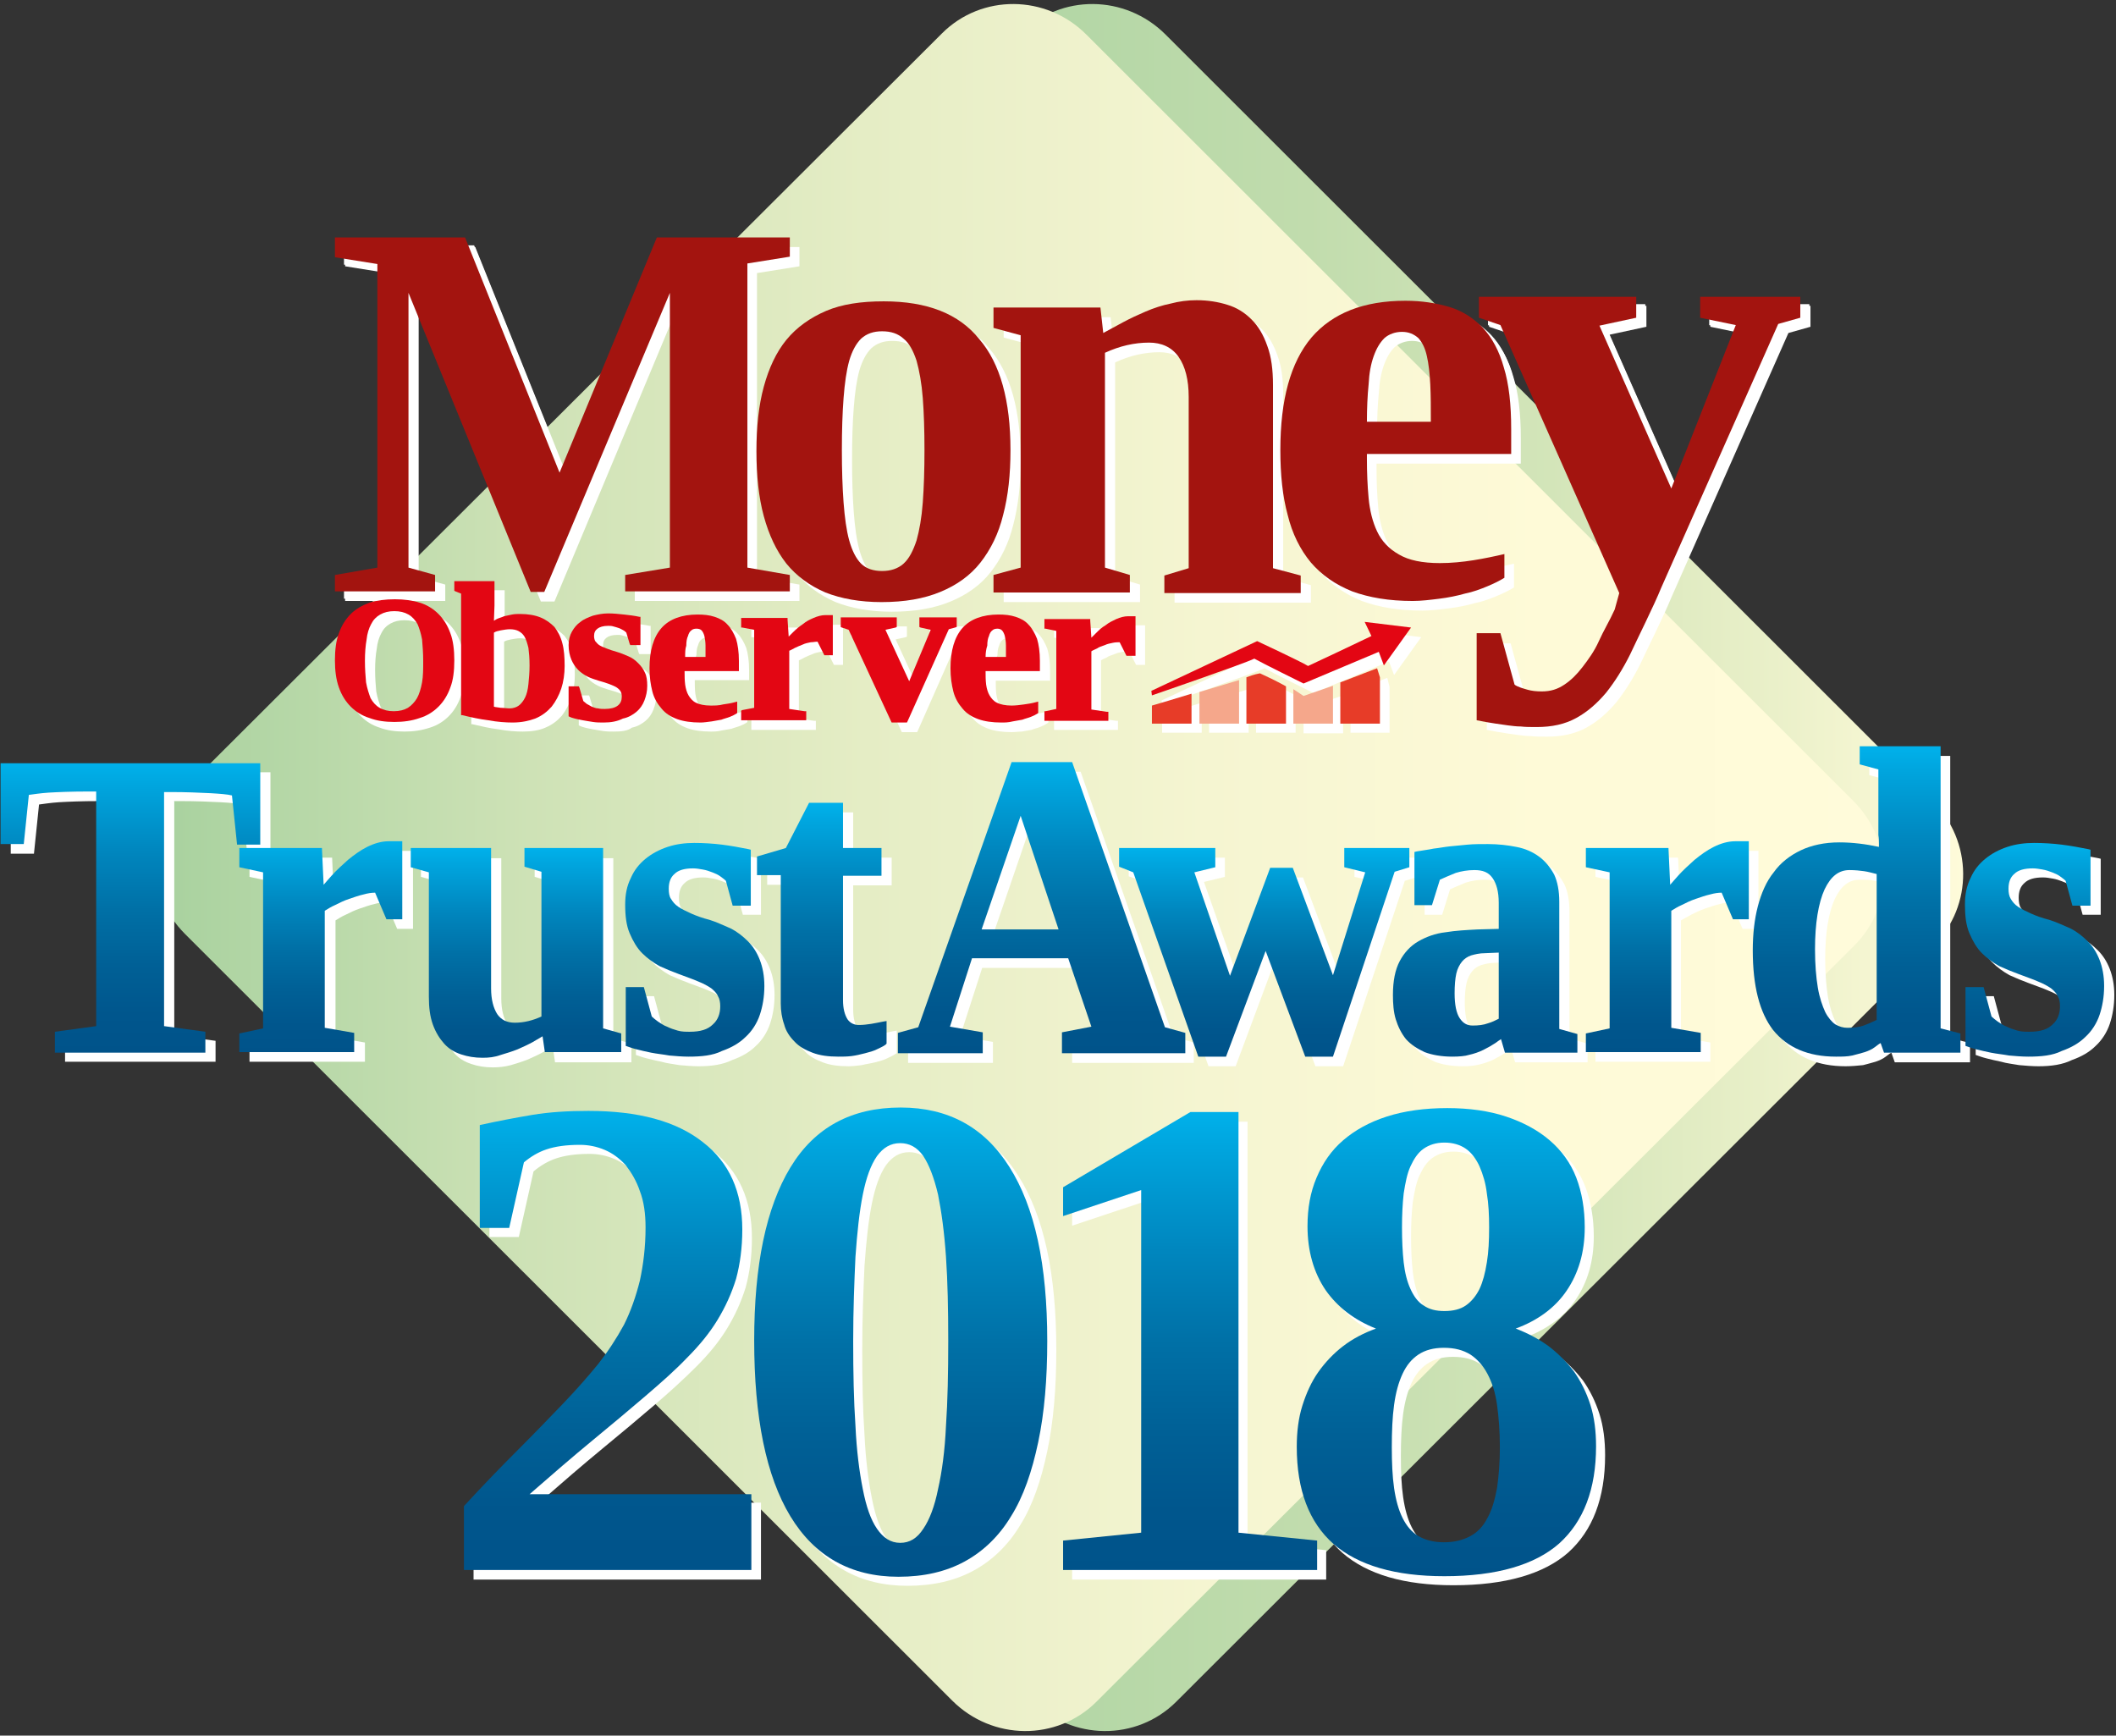 <?xml version="1.0" encoding="UTF-8"?>
<svg width="178px" height="146px" viewBox="0 0 178 146" version="1.1" xmlns="http://www.w3.org/2000/svg" xmlns:xlink="http://www.w3.org/1999/xlink">
    <rect x="0" y="0" width="178" height="146" fill="#333333" stroke="none"/>
    <title>33836_MOBS.PictonProp@2x</title>
    <defs>
        <linearGradient x1="0.01%" y1="49.988%" x2="99.994%" y2="49.988%" id="linearGradient-1">
            <stop stop-color="#A7D19E" offset="0%"></stop>
            <stop stop-color="#AAD2A0" offset="28%"></stop>
            <stop stop-color="#B2D6A5" offset="46.38%"></stop>
            <stop stop-color="#C1DCAD" offset="61.99%"></stop>
            <stop stop-color="#D3E5B9" offset="76.05%"></stop>
            <stop stop-color="#EAF0C9" offset="88.95%"></stop>
            <stop stop-color="#FFFBDA" offset="100%"></stop>
        </linearGradient>
        <linearGradient x1="0.02%" y1="49.988%" x2="99.972%" y2="49.988%" id="linearGradient-2">
            <stop stop-color="#A7D19E" offset="0%"></stop>
            <stop stop-color="#ACD3A1" offset="2.484%"></stop>
            <stop stop-color="#CEE2B6" offset="21.78%"></stop>
            <stop stop-color="#E5EDC5" offset="41.25%"></stop>
            <stop stop-color="#F5F5D1" offset="60.75%"></stop>
            <stop stop-color="#FEFAD7" offset="80.3%"></stop>
            <stop stop-color="#FFFBDA" offset="100%"></stop>
        </linearGradient>
        <linearGradient x1="50.03%" y1="99.98%" x2="50.03%" y2="0.063%" id="linearGradient-3">
            <stop stop-color="#00538A" offset="0%"></stop>
            <stop stop-color="#00568D" offset="13.07%"></stop>
            <stop stop-color="#006096" offset="30.14%"></stop>
            <stop stop-color="#0070A6" offset="49.42%"></stop>
            <stop stop-color="#0087BF" offset="70.33%"></stop>
            <stop stop-color="#00A5DE" offset="92.32%"></stop>
            <stop stop-color="#00B1EB" offset="100%"></stop>
        </linearGradient>
        <linearGradient x1="50.255%" y1="99.973%" x2="50.255%" y2="0.291%" id="linearGradient-4">
            <stop stop-color="#00538A" offset="0%"></stop>
            <stop stop-color="#00568D" offset="13.07%"></stop>
            <stop stop-color="#006096" offset="30.14%"></stop>
            <stop stop-color="#0070A6" offset="49.42%"></stop>
            <stop stop-color="#0087BF" offset="70.33%"></stop>
            <stop stop-color="#00A5DE" offset="92.32%"></stop>
            <stop stop-color="#00B1EB" offset="100%"></stop>
        </linearGradient>
        <linearGradient x1="50.107%" y1="100.067%" x2="50.107%" y2="0.084%" id="linearGradient-5">
            <stop stop-color="#00538A" offset="0%"></stop>
            <stop stop-color="#00568D" offset="13.07%"></stop>
            <stop stop-color="#006096" offset="30.14%"></stop>
            <stop stop-color="#0070A6" offset="49.42%"></stop>
            <stop stop-color="#0087BF" offset="70.33%"></stop>
            <stop stop-color="#00A5DE" offset="92.32%"></stop>
            <stop stop-color="#00B1EB" offset="100%"></stop>
        </linearGradient>
        <linearGradient x1="50.505%" y1="100.1%" x2="50.505%" y2="-0.009%" id="linearGradient-6">
            <stop stop-color="#00538A" offset="0%"></stop>
            <stop stop-color="#00568D" offset="13.07%"></stop>
            <stop stop-color="#006096" offset="30.14%"></stop>
            <stop stop-color="#0070A6" offset="49.42%"></stop>
            <stop stop-color="#0087BF" offset="70.33%"></stop>
            <stop stop-color="#00A5DE" offset="92.32%"></stop>
            <stop stop-color="#00B1EB" offset="100%"></stop>
        </linearGradient>
        <linearGradient x1="50%" y1="100.084%" x2="50%" y2="0.144%" id="linearGradient-7">
            <stop stop-color="#00538A" offset="0%"></stop>
            <stop stop-color="#00568D" offset="13.07%"></stop>
            <stop stop-color="#006096" offset="30.14%"></stop>
            <stop stop-color="#0070A6" offset="49.42%"></stop>
            <stop stop-color="#0087BF" offset="70.33%"></stop>
            <stop stop-color="#00A5DE" offset="92.32%"></stop>
            <stop stop-color="#00B1EB" offset="100%"></stop>
        </linearGradient>
        <linearGradient x1="49.586%" y1="99.786%" x2="49.586%" y2="-0.347%" id="linearGradient-8">
            <stop stop-color="#00538A" offset="0%"></stop>
            <stop stop-color="#00568D" offset="13.07%"></stop>
            <stop stop-color="#006096" offset="30.14%"></stop>
            <stop stop-color="#0070A6" offset="49.42%"></stop>
            <stop stop-color="#0087BF" offset="70.33%"></stop>
            <stop stop-color="#00A5DE" offset="92.32%"></stop>
            <stop stop-color="#00B1EB" offset="100%"></stop>
        </linearGradient>
        <linearGradient x1="49.964%" y1="100.102%" x2="49.964%" y2="0.084%" id="linearGradient-9">
            <stop stop-color="#00538A" offset="0%"></stop>
            <stop stop-color="#00568D" offset="13.07%"></stop>
            <stop stop-color="#006096" offset="30.14%"></stop>
            <stop stop-color="#0070A6" offset="49.42%"></stop>
            <stop stop-color="#0087BF" offset="70.33%"></stop>
            <stop stop-color="#00A5DE" offset="92.32%"></stop>
            <stop stop-color="#00B1EB" offset="100%"></stop>
        </linearGradient>
        <linearGradient x1="50.394%" y1="100.101%" x2="50.394%" y2="-0.144%" id="linearGradient-10">
            <stop stop-color="#00538A" offset="0%"></stop>
            <stop stop-color="#00568D" offset="13.07%"></stop>
            <stop stop-color="#006096" offset="30.14%"></stop>
            <stop stop-color="#0070A6" offset="49.42%"></stop>
            <stop stop-color="#0087BF" offset="70.33%"></stop>
            <stop stop-color="#00A5DE" offset="92.32%"></stop>
            <stop stop-color="#00B1EB" offset="100%"></stop>
        </linearGradient>
        <linearGradient x1="50.037%" y1="99.973%" x2="50.037%" y2="0.291%" id="linearGradient-11">
            <stop stop-color="#00538A" offset="0%"></stop>
            <stop stop-color="#00568D" offset="13.07%"></stop>
            <stop stop-color="#006096" offset="30.14%"></stop>
            <stop stop-color="#0070A6" offset="49.42%"></stop>
            <stop stop-color="#0087BF" offset="70.33%"></stop>
            <stop stop-color="#00A5DE" offset="92.32%"></stop>
            <stop stop-color="#00B1EB" offset="100%"></stop>
        </linearGradient>
        <linearGradient x1="49.767%" y1="100.069%" x2="49.767%" y2="0.074%" id="linearGradient-12">
            <stop stop-color="#00538A" offset="0%"></stop>
            <stop stop-color="#00568D" offset="13.07%"></stop>
            <stop stop-color="#006096" offset="30.14%"></stop>
            <stop stop-color="#0070A6" offset="49.42%"></stop>
            <stop stop-color="#0087BF" offset="70.33%"></stop>
            <stop stop-color="#00A5DE" offset="92.32%"></stop>
            <stop stop-color="#00B1EB" offset="100%"></stop>
        </linearGradient>
        <linearGradient x1="50.459%" y1="100.1%" x2="50.459%" y2="-0.009%" id="linearGradient-13">
            <stop stop-color="#00538A" offset="0%"></stop>
            <stop stop-color="#00568D" offset="13.07%"></stop>
            <stop stop-color="#006096" offset="30.14%"></stop>
            <stop stop-color="#0070A6" offset="49.42%"></stop>
            <stop stop-color="#0087BF" offset="70.33%"></stop>
            <stop stop-color="#00A5DE" offset="92.32%"></stop>
            <stop stop-color="#00B1EB" offset="100%"></stop>
        </linearGradient>
        <linearGradient x1="49.906%" y1="100.033%" x2="49.906%" y2="-0.121%" id="linearGradient-14">
            <stop stop-color="#00538A" offset="0%"></stop>
            <stop stop-color="#00568D" offset="13.07%"></stop>
            <stop stop-color="#006096" offset="30.14%"></stop>
            <stop stop-color="#0070A6" offset="49.42%"></stop>
            <stop stop-color="#0087BF" offset="70.33%"></stop>
            <stop stop-color="#00A5DE" offset="92.32%"></stop>
            <stop stop-color="#00B1EB" offset="100%"></stop>
        </linearGradient>
        <linearGradient x1="50.056%" y1="100.032%" x2="50.056%" y2="0.171%" id="linearGradient-15">
            <stop stop-color="#00538A" offset="0%"></stop>
            <stop stop-color="#00568D" offset="13.07%"></stop>
            <stop stop-color="#006096" offset="30.14%"></stop>
            <stop stop-color="#0070A6" offset="49.42%"></stop>
            <stop stop-color="#0087BF" offset="70.33%"></stop>
            <stop stop-color="#00A5DE" offset="92.32%"></stop>
            <stop stop-color="#00B1EB" offset="100%"></stop>
        </linearGradient>
        <linearGradient x1="49.97%" y1="100.034%" x2="49.97%" y2="-0.071%" id="linearGradient-16">
            <stop stop-color="#00538A" offset="0%"></stop>
            <stop stop-color="#00568D" offset="13.07%"></stop>
            <stop stop-color="#006096" offset="30.14%"></stop>
            <stop stop-color="#0070A6" offset="49.42%"></stop>
            <stop stop-color="#0087BF" offset="70.33%"></stop>
            <stop stop-color="#00A5DE" offset="92.32%"></stop>
            <stop stop-color="#00B1EB" offset="100%"></stop>
        </linearGradient>
        <linearGradient x1="49.813%" y1="100.153%" x2="49.813%" y2="0.051%" id="linearGradient-17">
            <stop stop-color="#00538A" offset="0%"></stop>
            <stop stop-color="#00568D" offset="13.07%"></stop>
            <stop stop-color="#006096" offset="30.14%"></stop>
            <stop stop-color="#0070A6" offset="49.42%"></stop>
            <stop stop-color="#0087BF" offset="70.33%"></stop>
            <stop stop-color="#00A5DE" offset="92.32%"></stop>
            <stop stop-color="#00B1EB" offset="100%"></stop>
        </linearGradient>
    </defs>
    <g id="T18.-Awards" stroke="none" stroke-width="1" fill="none" fill-rule="evenodd">
        <g id="[Picton]-Awards-1366" transform="translate(-933, -1126)" fill-rule="nonzero">
            <g id="Group" transform="translate(933, 1126)">
                <g transform="translate(28.556, 20.45)" fill="#FFFFFF">
                    <path d="M90.856,32.957 L86.953,32.481 L87.525,33.67 C86.049,34.384 82.813,35.906 82.194,36.191 C81.575,35.81 77.911,34.098 77.911,34.098 L69.011,38.283 L69.058,38.664 C69.058,38.664 76.816,36.001 77.673,35.573 C78.339,35.953 81.813,37.665 81.813,37.665 L88.143,35.002 L88.572,36.143 L90.856,32.957 Z" id="Path"></path>
                    <g transform="translate(0, 29.01)">
                        <path d="M5.33,11.937 C4.569,11.937 3.855,11.842 3.236,11.604 C2.618,11.414 2.094,11.081 1.666,10.653 C1.237,10.225 0.904,9.702 0.666,9.036 C0.428,8.37 0.333,7.609 0.333,6.753 C0.333,5.897 0.428,5.089 0.666,4.47 C0.904,3.805 1.237,3.281 1.666,2.853 C2.094,2.425 2.618,2.14 3.236,1.902 C3.855,1.712 4.569,1.617 5.378,1.617 C6.14,1.617 6.853,1.712 7.472,1.902 C8.091,2.093 8.614,2.425 9.043,2.853 C9.471,3.281 9.804,3.805 10.042,4.47 C10.28,5.089 10.375,5.897 10.375,6.753 C10.375,7.657 10.28,8.418 10.042,9.036 C9.804,9.702 9.471,10.225 9.043,10.653 C8.614,11.081 8.091,11.414 7.472,11.604 C6.806,11.842 6.092,11.937 5.33,11.937 L5.33,11.937 Z M5.378,2.568 C4.902,2.568 4.521,2.663 4.188,2.853 C3.855,3.044 3.617,3.281 3.427,3.662 C3.236,3.995 3.094,4.47 3.046,4.946 C2.951,5.469 2.903,6.087 2.903,6.753 C2.903,7.419 2.951,8.037 2.998,8.56 C3.094,9.083 3.236,9.511 3.379,9.892 C3.57,10.225 3.807,10.51 4.141,10.7 C4.474,10.891 4.855,10.986 5.33,10.986 C5.806,10.986 6.187,10.891 6.52,10.7 C6.806,10.51 7.091,10.225 7.282,9.892 C7.472,9.559 7.615,9.083 7.71,8.56 C7.805,8.037 7.805,7.419 7.805,6.753 C7.805,6.087 7.758,5.469 7.71,4.946 C7.615,4.423 7.472,3.995 7.329,3.662 C7.139,3.329 6.901,3.044 6.568,2.853 C6.235,2.663 5.854,2.568 5.378,2.568 L5.378,2.568 Z" id="Shape"></path>
                        <path d="M15.325,11.937 C14.754,11.937 14.04,11.889 13.279,11.747 C12.517,11.651 11.898,11.509 11.089,11.319 L10.994,11.319 L10.994,11.223 L10.994,1.094 L10.518,0.904 L10.423,0.856 L10.423,0.761 L10.423,0.19 L10.423,0.048 L10.566,0.048 L13.659,0.048 L13.802,0.048 L13.802,0.19 L13.802,1.664 C13.802,1.902 13.802,1.807 13.802,2.093 C13.802,2.283 13.755,3.186 13.755,3.377 C13.85,3.329 13.897,3.281 13.993,3.234 C14.183,3.139 14.421,3.091 14.611,2.996 C14.849,2.949 15.04,2.901 15.278,2.853 C15.516,2.806 15.753,2.806 15.944,2.806 C16.61,2.806 17.181,2.901 17.657,3.091 C18.133,3.281 18.514,3.567 18.847,3.9 C19.133,4.28 19.371,4.708 19.513,5.279 C19.656,5.802 19.704,6.468 19.704,7.181 C19.704,7.847 19.609,8.513 19.418,9.083 C19.228,9.654 18.942,10.177 18.609,10.605 C18.228,11.033 17.8,11.366 17.229,11.604 C16.705,11.794 16.039,11.937 15.325,11.937 L15.325,11.937 Z M13.755,10.605 C13.897,10.653 14.088,10.653 14.326,10.7 C14.564,10.7 14.849,10.748 15.087,10.748 C15.373,10.748 15.658,10.653 15.849,10.51 C16.039,10.367 16.229,10.13 16.372,9.844 C16.515,9.559 16.61,9.179 16.658,8.703 C16.705,8.227 16.753,7.704 16.753,7.134 C16.753,6.515 16.705,6.04 16.658,5.659 C16.563,5.279 16.467,4.946 16.325,4.708 C16.182,4.47 15.991,4.328 15.801,4.233 C15.611,4.137 15.373,4.09 15.087,4.09 C14.849,4.09 14.611,4.137 14.326,4.185 C14.088,4.233 13.897,4.28 13.755,4.375 L13.755,10.605 L13.755,10.605 Z" id="Shape"></path>
                        <path d="M22.988,11.937 C22.702,11.937 22.369,11.937 22.083,11.889 C21.75,11.842 21.512,11.794 21.227,11.747 C20.941,11.699 20.751,11.651 20.56,11.604 C20.37,11.556 20.227,11.509 20.132,11.461 L19.989,11.414 L19.989,11.319 L19.989,9.036 L19.989,8.893 L20.132,8.893 L20.751,8.893 L20.846,8.893 L20.894,8.988 L21.227,10.13 C21.322,10.225 21.417,10.272 21.512,10.367 C21.655,10.463 21.798,10.51 21.941,10.605 C22.083,10.653 22.274,10.748 22.464,10.748 C22.655,10.795 22.845,10.795 23.035,10.795 C23.511,10.795 23.892,10.7 24.13,10.51 C24.368,10.32 24.463,10.082 24.463,9.749 C24.463,9.559 24.416,9.416 24.368,9.321 C24.32,9.226 24.178,9.083 24.035,8.988 C23.892,8.893 23.654,8.798 23.416,8.703 C23.178,8.608 22.845,8.513 22.512,8.418 C22.226,8.322 21.893,8.227 21.607,8.085 C21.322,7.942 21.036,7.752 20.798,7.514 C20.56,7.276 20.37,6.991 20.227,6.658 C20.084,6.325 19.989,5.897 19.989,5.421 C19.989,4.993 20.084,4.613 20.275,4.28 C20.465,3.947 20.703,3.662 20.989,3.472 C21.274,3.234 21.655,3.091 22.036,2.949 C22.417,2.853 22.845,2.758 23.321,2.758 C23.749,2.758 24.225,2.806 24.653,2.853 C25.082,2.901 25.51,2.949 25.939,3.044 L26.034,3.044 L26.034,3.139 L26.034,5.279 L26.034,5.421 L25.891,5.421 L25.272,5.421 L25.177,5.421 L25.129,5.326 L24.844,4.375 C24.796,4.328 24.701,4.233 24.606,4.185 C24.511,4.137 24.368,4.042 24.225,3.995 C24.082,3.947 23.94,3.9 23.749,3.852 C23.606,3.805 23.464,3.805 23.321,3.805 C22.893,3.805 22.607,3.9 22.417,4.042 C22.226,4.185 22.131,4.375 22.131,4.661 C22.131,4.851 22.179,4.993 22.226,5.089 C22.321,5.184 22.417,5.326 22.559,5.421 C22.702,5.517 22.94,5.612 23.178,5.707 C23.416,5.802 23.702,5.897 24.035,5.992 C24.368,6.087 24.701,6.23 25.034,6.373 C25.367,6.515 25.605,6.706 25.843,6.943 C26.081,7.181 26.272,7.419 26.414,7.752 C26.557,8.037 26.605,8.418 26.605,8.846 C26.605,9.321 26.51,9.702 26.367,10.082 C26.224,10.463 25.986,10.795 25.701,11.033 C25.415,11.271 25.034,11.509 24.558,11.604 C24.13,11.842 23.559,11.937 22.988,11.937 L22.988,11.937 Z" id="Path"></path>
                        <path d="M31.126,11.937 C30.365,11.937 29.698,11.842 29.175,11.651 C28.651,11.461 28.175,11.176 27.842,10.748 C27.509,10.367 27.224,9.892 27.081,9.321 C26.938,8.75 26.843,8.132 26.843,7.371 C26.843,5.897 27.176,4.756 27.842,3.995 C28.509,3.234 29.556,2.853 30.888,2.853 C31.412,2.853 31.888,2.901 32.316,3.044 C32.744,3.186 33.125,3.377 33.411,3.709 C33.696,3.995 33.934,4.423 34.125,4.898 C34.267,5.374 34.363,5.992 34.363,6.753 L34.363,7.466 L34.363,7.609 L34.22,7.609 L29.794,7.609 L29.794,7.609 C29.794,7.99 29.794,8.37 29.841,8.75 C29.889,9.083 29.984,9.416 30.127,9.654 C30.27,9.892 30.46,10.13 30.745,10.272 C31.031,10.415 31.459,10.51 31.983,10.51 C32.316,10.51 32.697,10.51 33.03,10.415 C33.363,10.367 33.696,10.32 34.029,10.225 L34.22,10.177 L34.22,10.367 L34.22,11.033 L34.22,11.128 L34.172,11.176 C34.029,11.271 33.839,11.366 33.601,11.461 C33.363,11.556 33.125,11.604 32.887,11.699 C32.649,11.747 32.364,11.794 32.078,11.842 C31.697,11.937 31.412,11.937 31.126,11.937 L31.126,11.937 Z M29.794,6.42 L31.507,6.42 C31.507,6.087 31.507,5.754 31.507,5.469 C31.507,5.136 31.459,4.898 31.412,4.661 C31.364,4.47 31.269,4.28 31.174,4.185 C31.079,4.09 30.936,4.042 30.745,4.042 C30.555,4.042 30.412,4.09 30.317,4.185 C30.174,4.28 30.079,4.47 30.032,4.661 C29.936,4.851 29.889,5.136 29.889,5.469 C29.841,5.754 29.794,6.087 29.794,6.42 L29.794,6.42 Z" id="Shape"></path>
                        <path d="M40.026,11.794 L39.883,11.794 L34.696,11.794 L34.553,11.794 L34.553,11.651 L34.553,11.081 L34.553,10.938 L34.648,10.891 L35.648,10.7 L35.648,4.137 L34.648,3.947 L34.553,3.947 L34.553,3.805 L34.553,3.234 L34.553,3.091 L34.696,3.091 L38.313,3.091 L38.456,3.091 L38.456,3.234 L38.551,4.661 C38.646,4.565 38.789,4.423 38.932,4.28 C39.17,4.042 39.455,3.805 39.741,3.614 C40.026,3.377 40.312,3.234 40.645,3.091 C40.978,2.949 41.311,2.853 41.644,2.853 L42.12,2.853 L42.263,2.853 L42.263,2.996 L42.263,6.087 L42.263,6.23 L42.12,6.23 L41.597,6.23 L41.502,6.23 L41.454,6.135 L40.93,5.089 C40.74,5.089 40.55,5.136 40.359,5.136 C40.121,5.184 39.883,5.231 39.693,5.326 C39.455,5.421 39.217,5.517 39.027,5.612 C38.836,5.707 38.694,5.802 38.551,5.85 L38.551,10.748 L39.836,10.938 L39.979,10.938 L39.979,11.033 L39.979,11.604 L39.979,11.794 L40.026,11.794 Z" id="Path"></path>
                        <polygon id="Path" points="48.498 11.937 48.403 11.937 47.308 11.937 47.213 11.937 47.165 11.889 43.548 4.137 43.025 3.947 42.929 3.9 42.929 3.805 42.929 3.234 42.929 3.091 43.072 3.091 47.498 3.091 47.641 3.091 47.641 3.234 47.641 3.805 47.641 3.947 47.546 3.947 46.642 4.137 48.688 8.513 50.497 4.137 49.64 3.947 49.545 3.947 49.545 3.805 49.545 3.234 49.545 3.091 49.688 3.091 52.496 3.091 52.639 3.091 52.639 3.234 52.639 3.805 52.639 3.947 52.543 3.947 51.972 4.137 48.545 11.889"></polygon>
                        <path d="M56.398,11.937 C55.637,11.937 54.971,11.842 54.447,11.651 C53.924,11.461 53.448,11.176 53.114,10.748 C52.781,10.367 52.496,9.892 52.353,9.321 C52.21,8.75 52.115,8.132 52.115,7.371 C52.115,5.897 52.448,4.756 53.114,3.995 C53.781,3.234 54.828,2.853 56.16,2.853 C56.684,2.853 57.16,2.901 57.588,3.044 C58.017,3.186 58.397,3.377 58.683,3.709 C58.968,3.995 59.206,4.423 59.397,4.898 C59.54,5.374 59.635,5.992 59.635,6.753 L59.635,7.466 L59.635,7.609 L59.492,7.609 L55.066,7.609 L55.066,7.609 C55.066,7.99 55.066,8.37 55.113,8.75 C55.161,9.083 55.256,9.416 55.399,9.654 C55.542,9.892 55.732,10.13 56.018,10.272 C56.303,10.415 56.732,10.51 57.255,10.51 C57.588,10.51 57.969,10.463 58.302,10.415 C58.635,10.367 58.968,10.32 59.302,10.225 L59.492,10.177 L59.492,10.367 L59.492,11.033 L59.492,11.128 L59.444,11.176 C59.302,11.271 59.111,11.366 58.873,11.461 C58.635,11.556 58.397,11.604 58.159,11.699 C57.921,11.747 57.636,11.794 57.35,11.842 C56.97,11.937 56.684,11.937 56.398,11.937 L56.398,11.937 Z M55.113,6.42 L56.827,6.42 C56.827,6.087 56.827,5.754 56.827,5.469 C56.827,5.136 56.779,4.898 56.732,4.661 C56.684,4.47 56.589,4.28 56.494,4.185 C56.398,4.09 56.256,4.042 56.113,4.042 C55.922,4.042 55.78,4.09 55.684,4.185 C55.542,4.28 55.447,4.47 55.399,4.661 C55.304,4.851 55.256,5.136 55.256,5.469 C55.113,5.754 55.113,6.087 55.113,6.42 L55.113,6.42 Z" id="Shape"></path>
                        <path d="M65.394,11.794 L65.251,11.794 L60.158,11.794 L60.016,11.794 L60.016,11.651 L60.016,11.081 L60.016,10.938 L60.111,10.938 L61.015,10.748 L61.015,4.185 L60.111,3.995 L60.016,3.995 L60.016,3.9 L60.016,3.329 L60.016,3.186 L60.158,3.186 L63.728,3.186 L63.871,3.186 L63.871,3.329 L63.966,4.756 C64.061,4.661 64.204,4.518 64.347,4.375 C64.584,4.137 64.822,3.9 65.156,3.709 C65.441,3.472 65.774,3.329 66.06,3.186 C66.393,3.044 66.726,2.949 67.059,2.949 L67.535,2.949 L67.678,2.949 L67.678,3.091 L67.678,6.135 L67.678,6.278 L67.535,6.278 L67.012,6.278 L66.917,6.278 L66.869,6.182 L66.345,5.136 C66.155,5.136 66.012,5.136 65.774,5.184 C65.536,5.231 65.298,5.279 65.108,5.374 C64.87,5.469 64.632,5.517 64.442,5.659 C64.251,5.754 64.109,5.802 63.966,5.897 L63.966,10.795 L65.251,10.986 L65.394,10.986 L65.394,11.081 L65.394,11.651 L65.394,11.794 L65.394,11.794 Z" id="Path"></path>
                    </g>
                    <g>
                        <path d="M108.418,30.056 L98.424,7.514 L96.615,6.896 L96.615,5.136 L109.846,5.136 L109.846,6.896 L106.752,7.562 L112.797,21.258 L118.222,7.514 L115.224,6.896 L115.224,5.136 L123.648,5.136 L123.648,6.896 L121.792,7.419 L111.94,29.676 C111.369,31.102 109.894,34.051 109.322,35.287 C108.704,36.524 108.037,37.57 107.324,38.474 C106.562,39.377 105.753,40.091 104.801,40.614 C103.849,41.137 102.755,41.375 101.47,41.375 C100.946,41.375 100.518,41.375 100.137,41.327 C99.756,41.327 99.423,41.279 99.042,41.232 C98.709,41.184 98.376,41.137 98.043,41.089 C97.71,41.042 96.853,40.899 96.425,40.804 L96.425,33.528 L98.424,33.528 L99.613,37.855 C99.851,38.046 100.375,38.188 100.708,38.283 C101.041,38.379 101.422,38.426 101.898,38.426 C102.659,38.426 103.23,38.236 103.802,37.855 C104.373,37.475 104.849,36.999 105.325,36.381 C105.801,35.763 106.324,35.05 106.705,34.193 C107.086,33.337 107.609,32.481 108.037,31.53 L108.418,30.056 Z" id="Path"></path>
                        <path d="M90.38,5.469 C91.76,5.469 92.95,5.659 94.093,5.992 C95.187,6.325 96.139,6.943 96.901,7.752 C97.662,8.56 98.281,9.702 98.661,11.081 C99.09,12.46 99.28,14.172 99.28,16.264 L99.28,18.357 L87.144,18.357 L87.144,18.785 C87.144,19.926 87.191,21.02 87.287,22.066 C87.382,23.113 87.62,24.064 88.001,24.872 C88.381,25.681 89,26.347 89.857,26.822 C90.666,27.298 91.808,27.536 93.283,27.536 C94.235,27.536 95.187,27.44 96.091,27.298 C96.996,27.155 97.9,26.965 98.709,26.775 L98.709,28.772 C98.328,29.01 97.852,29.248 97.281,29.485 C96.71,29.723 96.091,29.961 95.378,30.104 C94.711,30.294 93.997,30.436 93.236,30.532 C92.474,30.627 91.713,30.722 90.999,30.722 C89,30.722 87.334,30.436 85.906,29.913 C84.479,29.343 83.336,28.534 82.432,27.488 C81.528,26.394 80.861,25.063 80.481,23.493 C80.052,21.924 79.862,20.117 79.862,18.024 C79.862,13.792 80.719,10.653 82.48,8.56 C84.288,6.515 86.906,5.469 90.38,5.469 Z M90.095,8.085 C89.524,8.085 89,8.275 88.619,8.608 C88.239,8.988 87.953,9.464 87.715,10.13 C87.477,10.795 87.334,11.556 87.287,12.507 C87.191,13.459 87.144,14.505 87.144,15.646 L92.522,15.646 C92.522,14.505 92.522,13.459 92.474,12.507 C92.427,11.556 92.332,10.748 92.189,10.13 C92.046,9.464 91.808,8.988 91.475,8.608 C91.142,8.275 90.666,8.085 90.095,8.085 Z" id="Shape"></path>
                        <path d="M57.16,18.024 C57.16,20.069 56.97,21.876 56.541,23.493 C56.16,25.063 55.494,26.394 54.637,27.488 C53.781,28.582 52.639,29.39 51.258,29.961 C49.878,30.532 48.26,30.817 46.309,30.817 C44.5,30.817 42.929,30.532 41.597,30.008 C40.264,29.438 39.17,28.629 38.313,27.583 C37.456,26.489 36.837,25.158 36.409,23.588 C35.981,22.019 35.79,20.164 35.79,18.119 C35.79,16.074 35.981,14.267 36.409,12.698 C36.837,11.128 37.456,9.797 38.313,8.75 C39.17,7.704 40.312,6.896 41.644,6.325 C42.977,5.754 44.595,5.517 46.499,5.517 C50.164,5.517 52.829,6.563 54.542,8.703 C56.303,10.795 57.16,13.934 57.16,18.024 Z M49.973,18.024 C49.973,16.36 49.926,14.885 49.83,13.649 C49.735,12.412 49.545,11.366 49.307,10.51 C49.021,9.654 48.688,9.036 48.212,8.655 C47.736,8.227 47.165,8.037 46.404,8.037 C45.69,8.037 45.119,8.227 44.643,8.655 C44.214,9.083 43.881,9.702 43.643,10.51 C43.405,11.366 43.263,12.412 43.167,13.649 C43.072,14.885 43.025,16.36 43.025,18.024 C43.025,19.689 43.072,21.163 43.167,22.447 C43.263,23.683 43.405,24.777 43.643,25.633 C43.881,26.489 44.214,27.155 44.643,27.583 C45.071,28.011 45.69,28.201 46.404,28.201 C47.118,28.201 47.736,28.011 48.212,27.583 C48.688,27.155 49.021,26.489 49.307,25.633 C49.545,24.777 49.735,23.731 49.83,22.447 C49.926,21.21 49.973,19.736 49.973,18.024 Z" id="Shape"></path>
                        <path d="M65.013,8.18 C65.536,7.894 66.06,7.609 66.679,7.276 C67.297,6.943 67.916,6.658 68.582,6.373 C69.249,6.087 69.963,5.85 70.676,5.707 C71.39,5.517 72.104,5.421 72.866,5.421 C73.818,5.421 74.674,5.564 75.436,5.802 C76.245,6.04 76.911,6.468 77.482,7.038 C78.053,7.609 78.482,8.322 78.815,9.274 C79.148,10.177 79.291,11.271 79.291,12.555 L79.291,27.964 L81.623,28.582 L81.623,30.056 L70.153,30.056 L70.153,28.582 L72.199,27.964 L72.199,13.554 C72.199,12.127 71.914,10.986 71.343,10.177 C70.772,9.369 69.915,8.988 68.868,8.988 C67.63,8.988 66.393,9.274 65.156,9.844 L65.156,27.916 L67.25,28.534 L67.25,30.008 L55.684,30.008 L55.684,28.534 L57.969,27.916 L57.969,8.418 L55.684,7.799 L55.684,6.087 L64.68,6.087 L65.013,8.18 Z" id="Path"></path>
                        <polygon id="Path" points="17.99 29.961 16.848 29.961 6.52 4.803 6.52 27.916 8.757 28.534 8.757 29.913 0.381 29.913 0.381 28.534 3.95 27.916 3.95 2.378 0.381 1.807 0.381 0.19 11.327 0.19 19.275 19.974 27.414 0.19 38.598 0.19 38.598 1.807 35.029 2.378 35.029 27.964 38.598 28.582 38.598 29.961 24.749 29.961 24.749 28.582 28.509 27.964 28.509 4.803"></polygon>
                    </g>
                    <g transform="translate(69.011, 36.143)" id="Path">
                        <path d="M11.946,1.997 L11.946,4.898 L15.278,4.898 L15.278,1.712 L12.803,2.568 C12.803,2.568 12.47,2.33 11.946,1.997 Z"></path>
                        <polygon points="15.896 1.474 15.896 4.898 19.228 4.898 19.228 1.046 19.037 0.238"></polygon>
                        <path d="M0.095,4.898 L3.427,4.898 L3.427,2.378 C2.047,2.806 0.761,3.186 0.095,3.377 L0.095,4.898 Z"></path>
                        <path d="M4.045,4.898 L7.377,4.898 L7.377,1.236 C4.045,2.235 7.377,1.236 4.045,2.235 L4.045,4.898 Z"></path>
                        <path d="M7.996,0.999 L7.996,4.898 L11.327,4.898 L11.327,1.76 C10.375,1.236 9.757,0.951 9.138,0.666 C8.995,0.713 8.757,0.713 7.996,0.999 Z"></path>
                    </g>
                </g>
                <g transform="translate(12.85, 0)">
                    <path d="M73.056,2.806 C76.388,-0.523 81.813,-0.476 85.193,2.901 L149.729,67.388 C153.109,70.765 153.156,76.186 149.825,79.515 L86.097,143.147 C82.765,146.476 77.34,146.428 73.96,143.051 L9.424,78.564 C6.044,75.188 5.997,69.766 9.328,66.437 L73.056,2.806 Z" id="Path" fill="url(#linearGradient-1)"></path>
                    <path d="M66.393,2.806 C69.725,-0.523 75.15,-0.476 78.529,2.901 L143.066,67.388 C146.445,70.765 146.493,76.186 143.161,79.515 L79.386,143.147 C76.055,146.476 70.629,146.428 67.25,143.051 L2.713,78.564 C-0.666,75.188 -0.714,69.766 2.618,66.437 L66.393,2.806 Z" id="Path" fill="url(#linearGradient-2)"></path>
                </g>
                <g transform="translate(0.476, 20.45)" fill="#FFFFFF">
                    <g transform="translate(28.556, 0)">
                        <path d="M90.523,33.147 L86.62,32.672 L87.191,33.861 C85.716,34.574 82.48,36.096 81.861,36.381 C81.242,36.001 77.578,34.289 77.578,34.289 L68.678,38.474 L68.725,38.854 C68.725,38.854 76.483,36.191 77.34,35.763 C78.006,36.143 81.48,37.855 81.48,37.855 L87.81,35.192 L88.239,36.334 L90.523,33.147 Z" id="Path"></path>
                        <g transform="translate(0, 29.01)">
                            <path d="M4.997,12.079 C4.236,12.079 3.522,11.984 2.903,11.747 C2.284,11.556 1.761,11.223 1.333,10.795 C0.904,10.367 0.571,9.844 0.333,9.179 C0.095,8.513 0,7.752 0,6.896 C0,6.04 0.095,5.231 0.333,4.613 C0.571,3.947 0.904,3.424 1.333,2.996 C1.761,2.568 2.284,2.283 2.903,2.045 C3.522,1.855 4.236,1.76 5.045,1.76 C5.806,1.76 6.52,1.855 7.139,2.045 C7.758,2.235 8.281,2.568 8.71,2.996 C9.138,3.424 9.471,3.947 9.709,4.613 C9.947,5.231 10.042,6.04 10.042,6.896 C10.042,7.799 9.947,8.56 9.709,9.179 C9.471,9.844 9.138,10.367 8.71,10.795 C8.281,11.223 7.758,11.556 7.139,11.747 C6.425,11.984 5.759,12.079 4.997,12.079 L4.997,12.079 Z M4.997,2.711 C4.521,2.711 4.141,2.806 3.807,2.996 C3.474,3.186 3.236,3.424 3.046,3.805 C2.856,4.137 2.713,4.613 2.665,5.089 C2.57,5.612 2.522,6.23 2.522,6.896 C2.522,7.562 2.57,8.18 2.618,8.703 C2.713,9.226 2.856,9.654 2.998,10.035 C3.189,10.367 3.427,10.653 3.76,10.843 C4.093,11.033 4.474,11.128 4.95,11.128 C5.426,11.128 5.806,11.033 6.14,10.843 C6.425,10.653 6.711,10.367 6.901,10.035 C7.091,9.702 7.234,9.226 7.329,8.703 C7.425,8.18 7.425,7.562 7.425,6.896 C7.425,6.23 7.377,5.612 7.329,5.089 C7.234,4.565 7.091,4.137 6.949,3.805 C6.758,3.472 6.52,3.186 6.187,2.996 C5.854,2.806 5.473,2.711 4.997,2.711 L4.997,2.711 Z" id="Shape"></path>
                            <path d="M14.944,12.079 C14.373,12.079 13.659,12.032 12.898,11.889 C12.136,11.794 11.518,11.651 10.709,11.461 L10.613,11.461 L10.613,11.366 L10.613,1.236 L10.137,1.046 L10.042,0.999 L10.042,0.904 L10.042,0.333 L10.042,0.19 L10.185,0.19 L13.279,0.19 L13.421,0.19 L13.421,0.333 L13.421,1.807 C13.421,2.045 13.421,1.95 13.421,2.235 C13.421,2.425 13.374,3.329 13.374,3.519 C13.469,3.472 13.517,3.424 13.612,3.377 C13.802,3.281 14.04,3.234 14.23,3.139 C14.468,3.091 14.659,3.044 14.897,2.996 C15.135,2.949 15.373,2.949 15.563,2.949 C16.229,2.949 16.801,3.044 17.276,3.234 C17.752,3.424 18.133,3.709 18.466,4.042 C18.752,4.423 18.99,4.851 19.133,5.421 C19.275,5.945 19.323,6.61 19.323,7.324 C19.323,7.99 19.228,8.655 19.037,9.226 C18.847,9.797 18.561,10.32 18.228,10.748 C17.848,11.176 17.419,11.509 16.848,11.747 C16.325,11.984 15.658,12.079 14.944,12.079 L14.944,12.079 Z M13.374,10.748 C13.517,10.795 13.707,10.795 13.945,10.843 C14.183,10.843 14.468,10.891 14.706,10.891 C14.992,10.891 15.278,10.795 15.468,10.653 C15.658,10.51 15.849,10.272 15.991,9.987 C16.134,9.702 16.229,9.321 16.277,8.846 C16.325,8.37 16.372,7.847 16.372,7.276 C16.372,6.658 16.325,6.182 16.277,5.802 C16.182,5.421 16.087,5.089 15.944,4.851 C15.801,4.613 15.611,4.47 15.42,4.375 C15.23,4.28 14.992,4.233 14.706,4.233 C14.468,4.233 14.23,4.28 13.945,4.328 C13.707,4.375 13.517,4.423 13.374,4.518 L13.374,10.748 L13.374,10.748 Z" id="Shape"></path>
                            <path d="M22.607,12.079 C22.321,12.079 21.988,12.079 21.703,12.032 C21.37,11.984 21.132,11.937 20.846,11.889 C20.56,11.842 20.37,11.794 20.18,11.747 C19.989,11.699 19.847,11.651 19.751,11.604 L19.656,11.556 L19.656,11.461 L19.656,9.179 L19.656,9.036 L19.799,9.036 L20.418,9.036 L20.513,9.036 L20.56,9.131 L20.894,10.272 C20.989,10.367 21.084,10.415 21.179,10.51 C21.322,10.605 21.465,10.653 21.607,10.748 C21.75,10.795 21.941,10.891 22.131,10.891 C22.321,10.938 22.512,10.938 22.702,10.938 C23.178,10.938 23.559,10.843 23.797,10.653 C24.035,10.463 24.13,10.225 24.13,9.892 C24.13,9.702 24.082,9.559 24.035,9.464 C23.987,9.369 23.844,9.226 23.702,9.131 C23.559,9.036 23.321,8.941 23.083,8.846 C22.845,8.75 22.512,8.655 22.179,8.56 C21.893,8.465 21.56,8.37 21.274,8.227 C20.989,8.085 20.703,7.894 20.465,7.657 C20.227,7.419 20.037,7.134 19.894,6.801 C19.751,6.468 19.656,6.04 19.656,5.564 C19.656,5.136 19.751,4.756 19.942,4.423 C20.132,4.09 20.37,3.805 20.656,3.614 C20.941,3.377 21.322,3.234 21.703,3.091 C22.083,2.996 22.512,2.901 22.988,2.901 C23.416,2.901 23.892,2.949 24.32,2.996 C24.749,3.044 25.177,3.091 25.605,3.186 L25.701,3.186 L25.701,3.281 L25.701,5.421 L25.701,5.564 L25.558,5.564 L24.939,5.564 L24.749,5.564 L24.701,5.469 L24.416,4.518 C24.368,4.47 24.273,4.375 24.178,4.328 C24.082,4.28 23.94,4.185 23.797,4.137 C23.654,4.09 23.511,4.042 23.321,3.995 C23.178,3.947 23.035,3.947 22.893,3.947 C22.464,3.947 22.179,4.042 21.988,4.185 C21.798,4.328 21.703,4.518 21.703,4.803 C21.703,4.993 21.75,5.136 21.798,5.231 C21.893,5.326 21.988,5.469 22.131,5.564 C22.274,5.659 22.512,5.754 22.75,5.85 C22.988,5.945 23.273,6.04 23.606,6.135 C23.94,6.23 24.273,6.373 24.606,6.515 C24.939,6.658 25.177,6.848 25.415,7.086 C25.653,7.324 25.843,7.562 25.986,7.894 C26.129,8.18 26.176,8.56 26.176,8.988 C26.176,9.464 26.081,9.844 25.939,10.225 C25.796,10.605 25.558,10.938 25.272,11.176 C24.987,11.414 24.606,11.651 24.13,11.747 C23.749,12.032 23.226,12.079 22.607,12.079 L22.607,12.079 Z" id="Path"></path>
                            <path d="M30.745,12.079 C29.984,12.079 29.318,11.984 28.794,11.794 C28.271,11.604 27.795,11.319 27.461,10.891 C27.128,10.51 26.843,10.035 26.7,9.464 C26.557,8.893 26.462,8.275 26.462,7.514 C26.462,6.04 26.795,4.898 27.461,4.137 C28.128,3.377 29.175,2.996 30.507,2.996 C31.031,2.996 31.507,3.044 31.935,3.186 C32.364,3.329 32.744,3.519 33.03,3.852 C33.316,4.137 33.553,4.565 33.744,5.041 C33.887,5.517 33.982,6.135 33.982,6.896 L33.982,7.609 L33.982,7.752 L33.839,7.752 L29.413,7.752 L29.413,7.752 C29.413,8.132 29.413,8.513 29.46,8.893 C29.508,9.226 29.603,9.559 29.746,9.797 C29.889,10.035 30.079,10.272 30.365,10.415 C30.65,10.558 31.079,10.653 31.602,10.653 C31.935,10.653 32.316,10.653 32.649,10.558 C32.982,10.51 33.316,10.463 33.649,10.367 L33.839,10.32 L33.839,10.51 L33.839,11.176 L33.839,11.271 L33.791,11.319 C33.649,11.414 33.458,11.509 33.22,11.604 C32.982,11.699 32.744,11.747 32.506,11.842 C32.268,11.889 31.983,11.937 31.697,11.984 C31.317,12.079 31.031,12.079 30.745,12.079 L30.745,12.079 Z M29.46,6.563 L31.174,6.563 C31.174,6.23 31.174,5.897 31.174,5.612 C31.174,5.279 31.126,5.041 31.079,4.803 C31.031,4.613 30.936,4.423 30.841,4.328 C30.745,4.233 30.603,4.185 30.412,4.185 C30.222,4.185 30.079,4.233 29.984,4.328 C29.841,4.423 29.746,4.613 29.698,4.803 C29.603,4.993 29.556,5.279 29.556,5.612 C29.46,5.897 29.46,6.23 29.46,6.563 L29.46,6.563 Z" id="Shape"></path>
                            <path d="M39.645,11.937 L39.503,11.937 L34.315,11.937 L34.172,11.937 L34.172,11.794 L34.172,11.223 L34.172,11.128 L34.267,11.081 L35.267,10.891 L35.267,4.328 L34.267,4.137 L34.172,4.137 L34.172,4.042 L34.172,3.472 L34.172,3.329 L34.315,3.329 L37.932,3.329 L38.075,3.329 L38.075,3.472 L38.17,4.898 C38.265,4.803 38.408,4.661 38.551,4.518 C38.789,4.28 39.074,4.042 39.36,3.852 C39.645,3.614 39.931,3.472 40.264,3.329 C40.597,3.186 40.93,3.091 41.264,3.091 L41.74,3.091 L41.882,3.091 L41.882,3.234 L41.882,6.325 L41.882,6.468 L41.74,6.468 L41.216,6.468 L41.121,6.468 L41.073,6.373 L40.55,5.326 C40.359,5.326 40.169,5.374 39.979,5.374 C39.741,5.421 39.503,5.469 39.312,5.564 C39.074,5.659 38.836,5.754 38.646,5.85 C38.456,5.945 38.313,6.04 38.17,6.087 L38.17,10.986 L39.455,11.176 L39.598,11.176 L39.598,11.271 L39.598,11.842 L39.598,11.937 L39.645,11.937 Z" id="Path"></path>
                            <polygon id="Path" points="48.117 12.127 48.022 12.127 46.927 12.127 46.832 12.127 46.784 12.032 43.215 4.28 42.644 4.09 42.549 4.09 42.549 3.995 42.549 3.377 42.549 3.234 42.691 3.234 47.118 3.234 47.26 3.234 47.26 3.377 47.26 3.995 47.26 4.09 47.165 4.137 46.309 4.328 48.307 8.655 50.116 4.28 49.259 4.137 49.164 4.09 49.164 3.995 49.164 3.377 49.164 3.234 49.307 3.234 52.115 3.234 52.258 3.281 52.258 3.377 52.258 3.995 52.258 4.09 52.163 4.137 51.591 4.28 48.165 12.032"></polygon>
                            <path d="M56.065,12.127 C55.304,12.127 54.637,12.032 54.114,11.842 C53.59,11.651 53.114,11.366 52.781,10.938 C52.448,10.558 52.163,10.082 52.02,9.511 C51.877,8.941 51.782,8.322 51.782,7.562 C51.782,6.087 52.115,4.946 52.781,4.185 C53.448,3.424 54.495,3.044 55.827,3.044 C56.351,3.044 56.827,3.091 57.255,3.234 C57.683,3.377 58.064,3.567 58.35,3.9 C58.635,4.185 58.873,4.613 59.064,5.089 C59.206,5.564 59.302,6.182 59.302,6.943 L59.302,7.657 L59.302,7.799 L59.159,7.799 L54.733,7.799 L54.733,7.799 C54.733,8.18 54.733,8.56 54.78,8.941 C54.828,9.274 54.923,9.607 55.066,9.844 C55.209,10.082 55.399,10.32 55.684,10.463 C55.97,10.605 56.398,10.7 56.922,10.7 C57.255,10.7 57.636,10.653 57.969,10.605 C58.302,10.558 58.635,10.51 58.968,10.415 L59.159,10.367 L59.159,10.558 L59.159,11.223 L59.159,11.319 L59.016,11.414 C58.873,11.509 58.683,11.604 58.445,11.699 C58.207,11.794 57.969,11.842 57.731,11.937 C57.493,11.984 57.207,12.032 56.922,12.079 C56.636,12.079 56.351,12.127 56.065,12.127 L56.065,12.127 Z M54.733,6.61 L56.446,6.61 C56.446,6.278 56.446,5.945 56.446,5.659 C56.446,5.326 56.398,5.089 56.351,4.851 C56.303,4.661 56.208,4.47 56.113,4.375 C56.018,4.28 55.875,4.233 55.732,4.233 C55.542,4.233 55.399,4.28 55.304,4.375 C55.161,4.47 55.066,4.661 55.018,4.851 C54.923,5.041 54.875,5.326 54.875,5.659 C54.733,5.945 54.733,6.23 54.733,6.61 L54.733,6.61 Z" id="Shape"></path>
                            <path d="M65.013,11.937 L64.87,11.937 L59.778,11.937 L59.635,11.937 L59.635,11.794 L59.635,11.223 L59.635,11.128 L59.73,11.128 L60.634,10.938 L60.634,4.375 L59.73,4.185 L59.635,4.185 L59.635,4.09 L59.635,3.519 L59.635,3.377 L59.778,3.377 L63.347,3.377 L63.49,3.377 L63.49,3.519 L63.585,4.946 C63.68,4.851 63.823,4.708 63.966,4.565 C64.204,4.328 64.442,4.09 64.775,3.9 C65.06,3.662 65.394,3.519 65.679,3.377 C66.012,3.234 66.345,3.139 66.679,3.139 L67.155,3.139 L67.297,3.139 L67.297,3.281 L67.297,6.325 L67.297,6.468 L67.155,6.468 L66.631,6.468 L66.536,6.468 L66.488,6.373 L65.965,5.326 C65.774,5.326 65.632,5.326 65.394,5.374 C65.156,5.421 64.918,5.469 64.727,5.564 C64.489,5.659 64.251,5.707 64.061,5.85 C63.871,5.945 63.728,5.992 63.585,6.087 L63.585,10.986 L64.87,11.176 L65.013,11.176 L65.013,11.271 L65.013,11.842 L65.013,11.937 L65.013,11.937 Z" id="Path"></path>
                        </g>
                        <g>
                            <path d="M108.037,30.199 L98.043,7.657 L96.234,7.038 L96.234,5.279 L109.465,5.279 L109.465,7.038 L106.372,7.704 L112.416,21.401 L117.842,7.657 L114.843,7.038 L114.843,5.279 L123.267,5.279 L123.267,7.038 L121.411,7.562 L111.559,29.818 C110.988,31.245 109.513,34.193 108.942,35.43 C108.323,36.666 107.657,37.713 106.943,38.616 C106.181,39.52 105.372,40.233 104.42,40.756 C103.468,41.279 102.374,41.517 101.089,41.517 C100.565,41.517 100.137,41.517 99.756,41.47 C99.375,41.47 99.042,41.422 98.661,41.375 C98.328,41.327 97.995,41.279 97.662,41.232 C97.329,41.184 96.472,41.042 96.044,40.947 L96.044,33.67 L98.043,33.67 L99.233,37.998 C99.471,38.188 99.994,38.331 100.327,38.426 C100.66,38.521 101.041,38.569 101.517,38.569 C102.279,38.569 102.85,38.379 103.421,37.998 C103.992,37.618 104.468,37.142 104.944,36.524 C105.42,35.906 105.943,35.192 106.324,34.336 C106.705,33.48 107.228,32.624 107.657,31.673 L108.037,30.199 Z" id="Path"></path>
                            <path d="M89.999,5.659 C91.38,5.659 92.57,5.85 93.712,6.182 C94.806,6.515 95.758,7.134 96.52,7.942 C97.281,8.75 97.9,9.892 98.281,11.271 C98.709,12.65 98.899,14.362 98.899,16.455 L98.899,18.547 L86.763,18.547 L86.763,18.975 C86.763,20.117 86.811,21.21 86.906,22.257 C87.001,23.303 87.239,24.254 87.62,25.063 C88.001,25.871 88.619,26.537 89.476,27.012 C90.285,27.488 91.427,27.726 92.903,27.726 C93.855,27.726 94.806,27.631 95.711,27.488 C96.615,27.345 97.519,27.155 98.328,26.965 L98.328,28.962 C97.948,29.2 97.472,29.438 96.901,29.676 C96.329,29.913 95.711,30.151 94.997,30.294 C94.33,30.484 93.617,30.627 92.855,30.722 C92.094,30.817 91.332,30.912 90.618,30.912 C88.619,30.912 86.953,30.627 85.526,30.104 C84.098,29.533 82.956,28.724 82.051,27.678 C81.147,26.584 80.481,25.253 80.1,23.683 C79.672,22.114 79.481,20.307 79.481,18.214 C79.481,13.982 80.338,10.843 82.099,8.75 C83.907,6.706 86.525,5.659 89.999,5.659 Z M89.761,8.227 C89.19,8.227 88.667,8.418 88.286,8.75 C87.905,9.131 87.62,9.607 87.382,10.272 C87.144,10.938 87.001,11.699 86.953,12.65 C86.858,13.601 86.811,14.648 86.811,15.789 L92.189,15.789 C92.189,14.648 92.189,13.601 92.141,12.65 C92.094,11.699 91.998,10.891 91.856,10.272 C91.713,9.607 91.475,9.131 91.142,8.75 C90.761,8.418 90.333,8.227 89.761,8.227 Z" id="Shape"></path>
                            <path d="M56.827,18.214 C56.827,20.259 56.636,22.066 56.208,23.683 C55.827,25.253 55.161,26.584 54.304,27.678 C53.448,28.772 52.305,29.58 50.925,30.151 C49.545,30.722 47.927,31.007 45.975,31.007 C44.167,31.007 42.596,30.722 41.264,30.199 C39.931,29.628 38.836,28.82 37.98,27.773 C37.123,26.679 36.504,25.348 36.076,23.779 C35.648,22.209 35.457,20.354 35.457,18.309 C35.457,16.264 35.648,14.457 36.076,12.888 C36.504,11.319 37.123,9.987 37.98,8.941 C38.836,7.894 39.979,7.086 41.311,6.515 C42.644,5.945 44.262,5.707 46.166,5.707 C49.83,5.707 52.496,6.753 54.209,8.893 C55.97,10.938 56.827,14.077 56.827,18.214 Z M49.593,18.214 C49.593,16.55 49.545,15.076 49.45,13.839 C49.355,12.603 49.164,11.556 48.926,10.7 C48.641,9.844 48.307,9.226 47.832,8.846 C47.356,8.418 46.784,8.227 46.023,8.227 C45.309,8.227 44.738,8.418 44.262,8.846 C43.834,9.274 43.501,9.892 43.263,10.7 C43.025,11.556 42.882,12.603 42.787,13.839 C42.691,15.076 42.644,16.55 42.644,18.214 C42.644,19.879 42.691,21.353 42.787,22.637 C42.882,23.874 43.025,24.967 43.263,25.823 C43.501,26.679 43.834,27.345 44.262,27.773 C44.69,28.201 45.309,28.392 46.023,28.392 C46.737,28.392 47.356,28.201 47.832,27.773 C48.307,27.345 48.641,26.679 48.926,25.823 C49.164,24.967 49.355,23.921 49.45,22.637 C49.545,21.353 49.593,19.879 49.593,18.214 Z" id="Shape"></path>
                            <path d="M64.632,8.37 C65.156,8.085 65.679,7.799 66.298,7.466 C66.917,7.134 67.535,6.848 68.202,6.563 C68.868,6.278 69.582,6.04 70.296,5.897 C71.01,5.707 71.724,5.612 72.485,5.612 C73.437,5.612 74.294,5.754 75.055,5.992 C75.864,6.23 76.53,6.658 77.102,7.229 C77.673,7.799 78.101,8.513 78.434,9.464 C78.767,10.367 78.91,11.461 78.91,12.745 L78.91,28.154 L81.242,28.772 L81.242,30.246 L69.772,30.246 L69.772,28.772 L71.819,28.154 L71.819,13.744 C71.819,12.317 71.533,11.176 70.962,10.367 C70.391,9.559 69.534,9.179 68.487,9.179 C67.25,9.179 66.012,9.464 64.775,10.035 L64.775,28.106 L66.869,28.724 L66.869,30.199 L55.399,30.199 L55.399,28.724 L57.683,28.106 L57.683,8.56 L55.399,7.942 L55.399,6.23 L64.394,6.23 L64.632,8.37 Z" id="Path"></path>
                            <polygon id="Path" points="17.61 30.151 16.467 30.151 6.187 4.993 6.187 28.106 8.424 28.724 8.424 30.104 0 30.104 0 28.724 3.57 28.106 3.57 2.521 0 1.95 0 0.333 10.947 0.333 18.895 20.117 27.033 0.333 38.218 0.333 38.218 1.95 34.648 2.521 34.648 28.106 38.218 28.724 38.218 30.104 24.368 30.104 24.368 28.724 28.128 28.106 28.128 4.993"></polygon>
                        </g>
                        <g transform="translate(68.535, 36.143)" id="Path">
                            <path d="M12.089,2.188 L12.089,5.089 L15.42,5.089 L15.42,1.902 L12.945,2.758 C12.898,2.711 12.565,2.473 12.089,2.188 Z"></path>
                            <polygon points="16.039 1.617 16.039 5.041 19.323 5.041 19.323 1.189 19.133 0.428"></polygon>
                            <path d="M0.19,5.041 L3.522,5.041 L3.522,2.521 C2.142,2.949 0.857,3.329 0.19,3.519 L0.19,5.041 Z"></path>
                            <path d="M4.141,5.041 L7.472,5.041 L7.472,1.379 C4.141,2.378 7.472,1.379 4.141,2.378 L4.141,5.041 Z"></path>
                            <path d="M8.091,1.141 L8.091,5.041 L11.422,5.041 L11.422,1.902 C10.471,1.379 9.852,1.094 9.233,0.808 C9.09,0.856 8.852,0.904 8.091,1.141 Z"></path>
                        </g>
                    </g>
                    <g transform="translate(0, 42.801)">
                        <path d="M4.997,26.109 L4.997,24.349 L8.472,23.874 L8.472,4.137 L7.853,4.137 C6.425,4.137 5.283,4.185 4.474,4.233 C3.76,4.28 3.189,4.375 2.808,4.423 L2.38,8.56 L0.428,8.56 L0.428,1.712 L22.274,1.712 L22.274,8.56 L20.322,8.56 L19.894,4.423 C19.513,4.328 18.895,4.28 18.086,4.233 C17.134,4.185 16.039,4.137 14.754,4.137 L14.183,4.137 L14.183,23.826 L17.657,24.302 L17.657,26.061 L4.997,26.061 L4.997,26.109 Z" id="Path"></path>
                        <path d="M20.513,26.109 L20.513,24.492 L22.512,24.064 L22.512,10.938 L20.513,10.51 L20.513,8.893 L27.461,8.893 L27.604,11.984 C27.795,11.747 28.033,11.509 28.271,11.223 C28.699,10.748 29.175,10.32 29.651,9.892 C30.174,9.464 30.698,9.083 31.269,8.798 C31.84,8.513 32.459,8.322 33.078,8.322 L34.267,8.322 L34.267,14.885 L32.935,14.885 L31.983,12.65 C31.697,12.65 31.364,12.698 31.031,12.793 C30.603,12.888 30.222,13.031 29.794,13.173 C29.365,13.316 28.984,13.506 28.604,13.696 C28.271,13.839 27.985,14.029 27.747,14.172 L27.747,24.016 L30.222,24.444 L30.222,26.061 L20.513,26.061 L20.513,26.109 Z" id="Path"></path>
                        <path d="M40.978,26.537 C40.312,26.537 39.741,26.442 39.17,26.251 C38.598,26.061 38.122,25.776 37.742,25.348 C37.361,24.92 37.028,24.397 36.79,23.731 C36.552,23.065 36.457,22.304 36.457,21.401 L36.457,10.938 L34.934,10.51 L34.934,8.941 L41.692,8.941 L41.692,20.735 C41.692,21.686 41.882,22.399 42.216,22.922 C42.549,23.398 43.025,23.636 43.691,23.636 C44.452,23.636 45.214,23.446 45.928,23.113 L45.928,10.938 L44.5,10.51 L44.5,8.941 L51.116,8.941 L51.116,24.111 L52.639,24.539 L52.639,26.109 L46.213,26.109 L46.023,24.777 L45.214,25.253 C44.786,25.491 44.357,25.681 43.929,25.871 C43.453,26.061 42.977,26.204 42.501,26.347 C41.978,26.489 41.454,26.537 40.978,26.537 Z" id="Path"></path>
                        <path d="M58.302,26.442 C57.779,26.442 57.207,26.394 56.684,26.347 C56.16,26.251 55.637,26.204 55.161,26.061 C54.685,25.966 54.304,25.871 53.924,25.776 C53.543,25.681 53.305,25.586 53.162,25.538 L53.019,25.491 L53.019,20.545 L54.542,20.545 L55.209,23.018 C55.351,23.16 55.542,23.303 55.732,23.446 C55.97,23.588 56.208,23.779 56.494,23.874 C56.779,24.016 57.065,24.111 57.398,24.207 C57.731,24.302 58.064,24.302 58.397,24.302 C59.302,24.302 59.92,24.111 60.349,23.683 C60.777,23.303 60.967,22.78 60.967,22.162 C60.967,21.829 60.92,21.543 60.777,21.306 C60.682,21.068 60.444,20.83 60.206,20.64 C59.92,20.45 59.587,20.259 59.111,20.069 C58.683,19.879 58.112,19.689 57.493,19.451 C56.97,19.261 56.398,19.023 55.875,18.785 C55.351,18.5 54.828,18.119 54.399,17.691 C53.971,17.263 53.638,16.693 53.352,16.027 C53.067,15.361 52.972,14.552 52.972,13.601 C52.972,12.745 53.114,12.032 53.448,11.366 C53.733,10.7 54.161,10.177 54.685,9.749 C55.209,9.321 55.827,8.988 56.541,8.75 C57.255,8.513 58.017,8.418 58.778,8.418 C59.54,8.418 60.349,8.465 61.11,8.56 C61.872,8.655 62.633,8.798 63.347,8.941 L63.537,8.988 L63.537,13.696 L62.014,13.696 L61.443,11.604 C61.301,11.461 61.158,11.366 60.967,11.223 C60.777,11.081 60.539,10.986 60.301,10.891 C60.063,10.795 59.778,10.7 59.492,10.653 C59.206,10.605 58.968,10.558 58.683,10.558 C57.969,10.558 57.445,10.7 57.112,11.033 C56.779,11.319 56.636,11.747 56.636,12.27 C56.636,12.603 56.684,12.936 56.827,13.126 C56.97,13.364 57.16,13.601 57.445,13.792 C57.731,13.982 58.112,14.172 58.54,14.362 C58.968,14.552 59.492,14.743 60.063,14.885 C60.682,15.076 61.253,15.361 61.824,15.599 C62.395,15.884 62.871,16.264 63.299,16.693 C63.728,17.121 64.061,17.644 64.299,18.262 C64.537,18.88 64.68,19.593 64.68,20.45 C64.68,21.353 64.537,22.162 64.299,22.875 C64.061,23.588 63.633,24.254 63.109,24.73 C62.586,25.253 61.919,25.633 61.11,25.919 C60.349,26.299 59.397,26.442 58.302,26.442 Z" id="Path"></path>
                        <path d="M70.914,26.442 C70.058,26.442 69.344,26.347 68.725,26.109 C68.106,25.871 67.583,25.586 67.202,25.158 C66.821,24.777 66.488,24.302 66.345,23.731 C66.155,23.208 66.06,22.59 66.06,21.971 L66.06,11.176 L64.061,11.176 L64.061,9.607 L66.488,8.893 L68.44,5.089 L71.295,5.089 L71.295,8.893 L74.532,8.893 L74.532,11.223 L71.295,11.223 L71.295,21.686 C71.295,22.399 71.438,22.922 71.676,23.303 C71.914,23.636 72.247,23.779 72.628,23.779 C73.009,23.779 73.342,23.731 73.675,23.683 C74.056,23.636 74.389,23.541 74.674,23.493 L74.96,23.446 L74.96,25.348 L74.865,25.395 C74.674,25.538 74.436,25.633 74.151,25.776 C73.865,25.919 73.532,26.014 73.151,26.109 C72.771,26.204 72.39,26.251 72.009,26.347 C71.628,26.394 71.248,26.442 70.914,26.442 Z" id="Path"></path>
                        <path d="M89.714,26.109 L89.714,24.397 L92.189,23.921 L90.237,18.167 L82.147,18.167 L80.29,23.921 L83.051,24.397 L83.051,26.156 L75.912,26.156 L75.912,24.444 L77.625,23.969 L85.478,1.664 L90.428,1.664 L98.233,23.969 L99.947,24.444 L99.947,26.156 L89.714,26.156 L89.714,26.109 Z M89.428,15.694 L86.24,6.135 L82.956,15.694 L89.428,15.694 Z" id="Shape"></path>
                        <polygon id="Path" points="110.179 26.442 106.8 17.501 103.468 26.442 101.184 26.442 95.711 10.891 94.473 10.463 94.473 8.893 102.564 8.893 102.564 10.51 100.803 10.938 103.849 19.593 107.228 10.558 109.132 10.558 112.511 19.593 115.176 10.891 113.463 10.51 113.463 8.893 118.936 8.893 118.936 10.463 117.699 10.843 112.511 26.442"></polygon>
                        <path d="M122.553,26.442 C121.649,26.442 120.84,26.299 120.221,26.061 C119.603,25.776 119.079,25.443 118.651,24.967 C118.27,24.492 117.984,23.921 117.794,23.303 C117.604,22.685 117.556,21.971 117.556,21.258 C117.556,20.069 117.747,19.118 118.127,18.405 C118.508,17.691 119.032,17.121 119.698,16.74 C120.364,16.36 121.126,16.074 121.982,15.979 C122.839,15.836 123.743,15.789 124.695,15.741 L126.456,15.694 L126.456,13.506 C126.456,12.555 126.266,11.889 125.933,11.414 C125.599,10.938 125.124,10.748 124.41,10.748 C123.839,10.748 123.315,10.843 122.839,10.986 C122.363,11.176 121.935,11.366 121.506,11.556 L120.84,13.696 L119.365,13.696 L119.365,9.226 L119.555,9.179 C120.079,9.083 120.555,9.036 120.983,8.941 C121.459,8.893 121.887,8.798 122.363,8.75 C122.839,8.703 123.363,8.655 123.839,8.608 C124.362,8.56 124.933,8.56 125.552,8.56 C126.409,8.56 127.218,8.655 127.932,8.798 C128.693,8.941 129.312,9.226 129.835,9.607 C130.359,9.987 130.787,10.51 131.12,11.128 C131.406,11.747 131.549,12.507 131.549,13.411 L131.549,24.111 L133.072,24.539 L133.072,26.109 L126.98,26.109 L126.647,24.967 C126.504,25.063 126.361,25.158 126.171,25.3 C125.885,25.491 125.552,25.681 125.171,25.871 C124.79,26.061 124.362,26.204 123.934,26.299 C123.601,26.394 123.077,26.442 122.553,26.442 Z M125.314,17.739 C124.838,17.739 124.457,17.834 124.124,17.929 C123.839,18.024 123.553,18.214 123.363,18.452 C123.172,18.69 122.982,19.023 122.887,19.451 C122.791,19.879 122.744,20.45 122.744,21.115 C122.744,22.066 122.887,22.78 123.172,23.208 C123.458,23.636 123.791,23.826 124.267,23.826 C124.743,23.826 125.171,23.779 125.552,23.636 C125.885,23.541 126.171,23.398 126.456,23.255 L126.456,17.691 L125.314,17.739 Z" id="Shape"></path>
                        <path d="M133.738,26.109 L133.738,24.492 L135.737,24.064 L135.737,10.938 L133.738,10.51 L133.738,8.893 L140.687,8.893 L140.829,11.984 C141.02,11.747 141.258,11.509 141.496,11.223 C141.924,10.748 142.4,10.32 142.876,9.892 C143.399,9.464 143.923,9.083 144.494,8.798 C145.065,8.513 145.684,8.322 146.303,8.322 L147.445,8.322 L147.445,14.885 L146.112,14.885 L145.16,12.65 C144.875,12.65 144.542,12.698 144.209,12.793 C143.78,12.888 143.399,13.031 142.971,13.173 C142.543,13.316 142.162,13.506 141.781,13.696 C141.448,13.887 141.163,14.029 140.925,14.172 L140.925,24.016 L143.399,24.444 L143.399,26.061 L133.738,26.061 L133.738,26.109 Z" id="Path"></path>
                        <path d="M154.774,26.442 C152.442,26.442 150.681,25.681 149.491,24.207 C148.349,22.732 147.778,20.497 147.778,17.501 C147.778,16.122 147.921,14.885 148.206,13.792 C148.492,12.698 148.92,11.699 149.539,10.938 C150.158,10.13 150.919,9.511 151.824,9.083 C152.728,8.655 153.822,8.418 155.06,8.418 C156.155,8.418 157.297,8.56 158.391,8.798 C158.391,8.75 158.391,8.655 158.391,8.56 C158.391,8.322 158.391,8.085 158.344,7.799 L158.344,6.991 C158.344,6.706 158.344,6.515 158.344,6.325 L158.344,2.378 L156.773,1.95 L156.773,0.333 L163.579,0.333 L163.579,24.064 L165.245,24.492 L165.245,26.109 L158.915,26.109 L158.629,25.3 C158.439,25.395 158.296,25.538 158.153,25.633 C157.916,25.823 157.582,25.966 157.297,26.061 C156.964,26.156 156.63,26.251 156.25,26.347 C155.774,26.394 155.298,26.442 154.774,26.442 Z M155.964,10.748 C155.06,10.748 154.394,11.271 153.87,12.365 C153.347,13.506 153.061,15.218 153.061,17.406 C153.061,18.69 153.156,19.784 153.299,20.64 C153.442,21.496 153.68,22.162 153.918,22.685 C154.156,23.16 154.489,23.541 154.774,23.731 C155.107,23.921 155.441,24.016 155.774,24.016 C156.297,24.016 156.773,23.969 157.154,23.826 C157.535,23.683 157.868,23.541 158.249,23.35 L158.249,11.081 C157.868,10.986 157.535,10.891 157.202,10.843 C156.868,10.748 156.44,10.748 155.964,10.748 Z" id="Shape"></path>
                        <path d="M171.004,26.442 C170.48,26.442 169.909,26.394 169.386,26.347 C168.862,26.251 168.339,26.204 167.863,26.061 C167.387,25.966 167.006,25.871 166.625,25.776 C166.244,25.681 166.006,25.586 165.864,25.538 L165.721,25.491 L165.721,20.545 L167.244,20.545 L167.91,23.018 C168.053,23.16 168.243,23.303 168.434,23.446 C168.672,23.588 168.91,23.779 169.195,23.874 C169.481,24.016 169.766,24.111 170.099,24.207 C170.433,24.302 170.766,24.302 171.099,24.302 C172.003,24.302 172.622,24.111 173.05,23.683 C173.479,23.303 173.669,22.78 173.669,22.162 C173.669,21.829 173.621,21.543 173.479,21.306 C173.383,21.068 173.145,20.83 172.907,20.64 C172.622,20.45 172.289,20.259 171.813,20.069 C171.384,19.879 170.813,19.689 170.195,19.451 C169.671,19.261 169.1,19.023 168.576,18.785 C168.053,18.5 167.529,18.119 167.101,17.691 C166.673,17.263 166.34,16.693 166.054,16.027 C165.768,15.361 165.673,14.552 165.673,13.601 C165.673,12.745 165.816,12.032 166.149,11.366 C166.435,10.7 166.863,10.177 167.387,9.749 C167.91,9.321 168.529,8.988 169.243,8.75 C169.957,8.513 170.718,8.418 171.48,8.418 C172.241,8.418 173.05,8.465 173.812,8.56 C174.573,8.655 175.335,8.798 176.049,8.941 L176.239,8.988 L176.239,13.696 L174.716,13.696 L174.145,11.604 C174.002,11.461 173.859,11.366 173.669,11.223 C173.479,11.081 173.241,10.986 173.003,10.891 C172.765,10.795 172.479,10.7 172.194,10.653 C171.908,10.605 171.67,10.558 171.384,10.558 C170.671,10.558 170.147,10.7 169.814,11.033 C169.481,11.319 169.338,11.747 169.338,12.27 C169.338,12.603 169.386,12.936 169.528,13.126 C169.671,13.364 169.861,13.601 170.147,13.792 C170.433,13.982 170.813,14.172 171.242,14.362 C171.67,14.552 172.194,14.743 172.765,14.885 C173.383,15.076 173.955,15.361 174.526,15.599 C175.097,15.884 175.573,16.264 176.001,16.693 C176.429,17.121 176.763,17.644 177.001,18.262 C177.239,18.88 177.381,19.593 177.381,20.45 C177.381,21.353 177.239,22.162 177.001,22.875 C176.763,23.588 176.334,24.254 175.811,24.73 C175.287,25.253 174.621,25.633 173.812,25.919 C173.05,26.299 172.098,26.442 171.004,26.442 Z" id="Path"></path>
                    </g>
                </g>
                <g transform="translate(28.08, 19.974)">
                    <path d="M90.618,32.814 L86.716,32.339 L87.287,33.528 C85.811,34.241 82.575,35.763 81.956,36.048 C81.337,35.668 77.673,33.956 77.673,33.956 L68.773,38.141 L68.82,38.521 C68.82,38.521 76.578,35.858 77.435,35.43 C78.101,35.81 81.575,37.522 81.575,37.522 L87.905,34.859 L88.334,36.001 L90.618,32.814 Z" id="Path" fill="#E30613"></path>
                    <g transform="translate(0, 28.534)" fill="#E30613">
                        <path d="M5.093,12.222 C4.331,12.222 3.617,12.127 2.998,11.889 C2.38,11.699 1.856,11.366 1.428,10.938 C0.999,10.51 0.666,9.987 0.428,9.321 C0.19,8.655 0.095,7.894 0.095,7.038 C0.095,6.182 0.19,5.374 0.428,4.756 C0.666,4.09 0.999,3.567 1.428,3.139 C1.856,2.711 2.38,2.425 2.998,2.188 C3.617,1.997 4.331,1.902 5.14,1.902 C5.902,1.902 6.616,1.997 7.234,2.188 C7.853,2.378 8.376,2.711 8.805,3.139 C9.233,3.567 9.566,4.09 9.804,4.756 C10.042,5.374 10.137,6.182 10.137,7.038 C10.137,7.942 10.042,8.703 9.804,9.321 C9.566,9.987 9.233,10.51 8.805,10.938 C8.376,11.366 7.853,11.699 7.234,11.889 C6.568,12.127 5.854,12.222 5.093,12.222 L5.093,12.222 Z M5.093,2.901 C4.617,2.901 4.236,2.996 3.903,3.186 C3.57,3.377 3.332,3.614 3.141,3.995 C2.951,4.328 2.808,4.803 2.76,5.279 C2.665,5.802 2.618,6.42 2.618,7.086 C2.618,7.752 2.665,8.37 2.713,8.893 C2.808,9.416 2.951,9.844 3.094,10.225 C3.284,10.558 3.522,10.843 3.855,11.033 C4.188,11.223 4.569,11.319 5.045,11.319 C5.521,11.319 5.902,11.223 6.235,11.033 C6.52,10.843 6.806,10.558 6.996,10.225 C7.187,9.892 7.329,9.416 7.425,8.893 C7.52,8.37 7.52,7.752 7.52,7.086 C7.52,6.42 7.472,5.802 7.425,5.279 C7.329,4.756 7.187,4.328 7.044,3.995 C6.853,3.662 6.616,3.377 6.282,3.186 C5.949,2.996 5.568,2.901 5.093,2.901 L5.093,2.901 Z" id="Shape"></path>
                        <path d="M15.04,12.27 C14.468,12.27 13.755,12.222 12.993,12.079 C12.232,11.984 11.613,11.842 10.804,11.651 L10.709,11.651 L10.709,11.556 L10.709,1.427 L10.233,1.236 L10.137,1.189 L10.137,1.094 L10.137,0.523 L10.137,0.38 L10.28,0.38 L13.374,0.38 L13.517,0.38 L13.517,0.523 L13.517,1.997 C13.517,2.235 13.517,2.14 13.517,2.425 C13.517,2.616 13.469,3.519 13.469,3.709 C13.564,3.662 13.612,3.614 13.707,3.567 C13.897,3.472 14.135,3.424 14.326,3.329 C14.564,3.281 14.754,3.234 14.992,3.186 C15.23,3.139 15.468,3.139 15.658,3.139 C16.325,3.139 16.896,3.234 17.372,3.424 C17.848,3.614 18.228,3.9 18.561,4.233 C18.847,4.613 19.085,5.041 19.228,5.612 C19.371,6.135 19.418,6.801 19.418,7.514 C19.418,8.18 19.323,8.846 19.133,9.416 C18.942,9.987 18.657,10.51 18.324,10.938 C17.943,11.366 17.514,11.699 16.943,11.937 C16.42,12.127 15.801,12.27 15.04,12.27 L15.04,12.27 Z M13.469,10.938 C13.612,10.986 13.802,10.986 14.04,11.033 C14.278,11.033 14.564,11.081 14.802,11.081 C15.087,11.081 15.373,10.986 15.563,10.843 C15.753,10.7 15.944,10.463 16.087,10.177 C16.229,9.892 16.325,9.511 16.372,9.036 C16.42,8.56 16.467,8.037 16.467,7.466 C16.467,6.848 16.42,6.373 16.372,5.992 C16.277,5.612 16.182,5.279 16.039,5.041 C15.896,4.803 15.706,4.661 15.516,4.565 C15.325,4.47 15.087,4.423 14.802,4.423 C14.564,4.423 14.326,4.47 14.04,4.518 C13.802,4.565 13.612,4.613 13.469,4.708 L13.469,10.938 L13.469,10.938 Z" id="Shape"></path>
                        <path d="M22.702,12.27 C22.417,12.27 22.083,12.27 21.798,12.222 C21.465,12.175 21.227,12.127 20.941,12.079 C20.656,12.032 20.465,11.984 20.275,11.937 C20.084,11.889 19.942,11.842 19.847,11.794 L19.751,11.747 L19.751,11.651 L19.751,9.369 L19.751,9.226 L19.894,9.226 L20.513,9.226 L20.608,9.226 L20.656,9.321 L20.989,10.463 C21.084,10.558 21.179,10.605 21.274,10.7 C21.417,10.795 21.56,10.843 21.703,10.938 C21.845,10.986 22.036,11.081 22.226,11.081 C22.417,11.128 22.607,11.128 22.797,11.128 C23.273,11.128 23.654,11.033 23.892,10.843 C24.13,10.653 24.225,10.415 24.225,10.082 C24.225,9.892 24.178,9.749 24.13,9.654 C24.082,9.559 23.94,9.416 23.797,9.321 C23.654,9.226 23.416,9.131 23.178,9.036 C22.94,8.941 22.607,8.846 22.274,8.75 C21.988,8.655 21.655,8.56 21.37,8.418 C21.084,8.275 20.798,8.085 20.56,7.847 C20.322,7.609 20.132,7.324 19.989,6.991 C19.847,6.658 19.751,6.23 19.751,5.754 C19.751,5.326 19.847,4.946 20.037,4.613 C20.227,4.28 20.465,3.995 20.751,3.805 C21.036,3.567 21.417,3.424 21.798,3.281 C22.179,3.186 22.607,3.091 23.083,3.091 C23.511,3.091 23.987,3.139 24.416,3.186 C24.844,3.234 25.272,3.281 25.701,3.377 L25.796,3.377 L25.796,3.472 L25.796,5.612 L25.796,5.754 L25.653,5.754 L25.034,5.754 L24.939,5.754 L24.891,5.659 L24.606,4.708 C24.558,4.661 24.463,4.565 24.368,4.518 C24.273,4.47 24.13,4.375 23.987,4.328 C23.844,4.28 23.702,4.233 23.511,4.185 C23.368,4.137 23.226,4.137 23.083,4.137 C22.655,4.137 22.369,4.233 22.179,4.375 C21.988,4.518 21.893,4.708 21.893,4.993 C21.893,5.184 21.941,5.326 21.988,5.421 C22.083,5.517 22.179,5.659 22.321,5.754 C22.464,5.85 22.702,5.945 22.94,6.04 C23.178,6.135 23.464,6.23 23.797,6.325 C24.13,6.42 24.463,6.563 24.796,6.706 C25.129,6.848 25.367,7.038 25.605,7.276 C25.843,7.514 26.034,7.752 26.176,8.085 C26.319,8.37 26.367,8.75 26.367,9.179 C26.367,9.654 26.272,10.035 26.129,10.415 C25.986,10.795 25.748,11.128 25.463,11.366 C25.177,11.604 24.796,11.842 24.32,11.937 C23.844,12.175 23.321,12.27 22.702,12.27 L22.702,12.27 Z" id="Path"></path>
                        <path d="M30.841,12.27 C30.079,12.27 29.413,12.175 28.889,11.984 C28.366,11.794 27.89,11.509 27.557,11.081 C27.224,10.7 26.938,10.225 26.795,9.654 C26.652,9.083 26.557,8.465 26.557,7.704 C26.557,6.23 26.89,5.089 27.557,4.328 C28.223,3.567 29.27,3.186 30.603,3.186 C31.126,3.186 31.602,3.234 32.03,3.377 C32.459,3.519 32.84,3.709 33.125,4.042 C33.411,4.328 33.649,4.756 33.839,5.231 C33.982,5.707 34.077,6.325 34.077,7.086 L34.077,7.799 L34.077,7.942 L33.934,7.942 L29.508,7.942 L29.508,7.942 C29.508,8.322 29.508,8.703 29.556,9.083 C29.603,9.416 29.698,9.749 29.841,9.987 C29.984,10.225 30.174,10.463 30.46,10.605 C30.745,10.748 31.174,10.843 31.697,10.843 C32.03,10.843 32.411,10.843 32.744,10.748 C33.078,10.7 33.411,10.653 33.744,10.558 L33.934,10.51 L33.934,10.7 L33.934,11.366 L33.934,11.461 L33.887,11.509 C33.744,11.604 33.553,11.699 33.316,11.794 C33.078,11.889 32.84,11.937 32.602,12.032 C32.364,12.079 32.078,12.127 31.793,12.175 C31.412,12.222 31.126,12.27 30.841,12.27 L30.841,12.27 Z M29.556,6.753 L31.269,6.753 C31.269,6.42 31.269,6.087 31.269,5.802 C31.269,5.469 31.221,5.231 31.174,4.993 C31.126,4.803 31.031,4.613 30.936,4.518 C30.841,4.423 30.698,4.375 30.507,4.375 C30.317,4.375 30.174,4.423 30.079,4.518 C29.936,4.613 29.841,4.803 29.794,4.993 C29.698,5.184 29.651,5.469 29.651,5.802 C29.556,6.087 29.556,6.373 29.556,6.753 L29.556,6.753 Z" id="Shape"></path>
                        <path d="M39.741,12.079 L39.598,12.079 L34.41,12.079 L34.267,12.079 L34.267,11.937 L34.267,11.366 L34.267,11.271 L34.363,11.223 L35.362,11.033 L35.362,4.47 L34.363,4.28 L34.267,4.28 L34.267,4.185 L34.267,3.614 L34.267,3.472 L34.41,3.472 L38.027,3.472 L38.17,3.472 L38.17,3.614 L38.265,5.041 C38.36,4.946 38.503,4.803 38.646,4.661 C38.884,4.423 39.17,4.185 39.455,3.995 C39.741,3.757 40.026,3.614 40.359,3.472 C40.693,3.329 41.026,3.234 41.359,3.234 L41.835,3.234 L41.978,3.234 L41.978,3.377 L41.978,6.468 L41.978,6.61 L41.882,6.61 L41.359,6.61 L41.264,6.61 L41.216,6.515 L40.693,5.469 C40.502,5.469 40.312,5.517 40.121,5.517 C39.883,5.564 39.645,5.612 39.455,5.707 C39.217,5.802 38.979,5.897 38.789,5.992 C38.598,6.087 38.456,6.182 38.313,6.23 L38.313,11.128 L39.598,11.319 L39.741,11.319 L39.741,11.414 L39.741,11.984 L39.741,12.079 L39.741,12.079 Z" id="Path"></path>
                        <polygon id="Path" points="48.212 12.27 48.117 12.27 47.022 12.27 46.927 12.27 46.88 12.175 43.31 4.47 42.739 4.28 42.644 4.233 42.644 4.137 42.644 3.567 42.644 3.424 42.787 3.424 47.213 3.424 47.356 3.424 47.356 3.567 47.356 4.137 47.356 4.233 47.26 4.28 46.404 4.47 48.403 8.798 50.211 4.47 49.355 4.28 49.259 4.233 49.259 4.137 49.259 3.567 49.259 3.424 49.402 3.424 52.258 3.424 52.401 3.424 52.401 3.567 52.401 4.137 52.401 4.233 52.258 4.28 51.734 4.423 48.26 12.175"></polygon>
                        <path d="M56.16,12.27 C55.399,12.27 54.733,12.175 54.209,11.984 C53.686,11.794 53.21,11.509 52.876,11.081 C52.543,10.7 52.258,10.225 52.115,9.654 C51.972,9.083 51.877,8.465 51.877,7.704 C51.877,6.23 52.21,5.089 52.876,4.328 C53.543,3.567 54.59,3.186 55.922,3.186 C56.446,3.186 56.922,3.234 57.35,3.377 C57.779,3.519 58.159,3.709 58.445,4.042 C58.73,4.328 58.968,4.756 59.159,5.231 C59.302,5.707 59.397,6.325 59.397,7.086 L59.397,7.799 L59.397,7.942 L59.254,7.942 L54.828,7.942 L54.828,7.942 C54.828,8.322 54.828,8.703 54.875,9.083 C54.923,9.416 55.018,9.749 55.161,9.987 C55.304,10.225 55.494,10.463 55.78,10.605 C56.065,10.748 56.494,10.843 57.017,10.843 C57.35,10.843 57.731,10.795 58.064,10.748 C58.397,10.7 58.73,10.653 59.064,10.558 L59.254,10.51 L59.254,10.7 L59.254,11.366 L59.254,11.461 L59.206,11.509 C59.064,11.604 58.873,11.699 58.635,11.794 C58.397,11.889 58.159,11.937 57.921,12.032 C57.683,12.079 57.398,12.127 57.112,12.175 C56.732,12.27 56.446,12.27 56.16,12.27 L56.16,12.27 Z M54.828,6.753 L56.541,6.753 C56.541,6.42 56.541,6.087 56.541,5.802 C56.541,5.469 56.494,5.231 56.446,4.993 C56.398,4.803 56.303,4.613 56.208,4.518 C56.113,4.423 55.97,4.375 55.827,4.375 C55.637,4.375 55.494,4.423 55.399,4.518 C55.256,4.613 55.161,4.803 55.113,4.993 C55.018,5.184 54.971,5.469 54.971,5.802 C54.875,6.087 54.828,6.42 54.828,6.753 L54.828,6.753 Z" id="Shape"></path>
                        <path d="M65.156,12.127 L65.013,12.127 L59.92,12.127 L59.778,12.127 L59.778,11.984 L59.778,11.414 L59.778,11.319 L59.873,11.319 L60.777,11.128 L60.777,4.565 L59.873,4.375 L59.778,4.375 L59.778,4.28 L59.778,3.709 L59.778,3.567 L59.92,3.567 L63.49,3.567 L63.633,3.567 L63.633,3.709 L63.728,5.136 C63.823,5.041 63.966,4.898 64.109,4.756 C64.347,4.518 64.584,4.28 64.918,4.09 C65.203,3.852 65.536,3.709 65.822,3.567 C66.155,3.424 66.488,3.329 66.821,3.329 L67.297,3.329 L67.44,3.329 L67.44,3.472 L67.44,6.515 L67.44,6.658 L67.297,6.658 L66.774,6.658 L66.679,6.658 L66.631,6.563 L66.107,5.517 C65.917,5.517 65.774,5.517 65.536,5.564 C65.298,5.612 65.06,5.659 64.87,5.754 C64.632,5.85 64.394,5.897 64.204,6.04 C64.013,6.135 63.871,6.182 63.728,6.278 L63.728,11.176 L65.013,11.366 L65.156,11.366 L65.156,11.461 L65.156,12.032 L65.156,12.127 L65.156,12.127 Z" id="Path"></path>
                    </g>
                    <g fill="#A3140F">
                        <path d="M108.133,29.913 L98.138,7.371 L96.329,6.753 L96.329,4.993 L109.56,4.993 L109.56,6.753 L106.467,7.419 L112.511,21.115 L117.937,7.371 L114.939,6.753 L114.939,4.993 L123.363,4.993 L123.363,6.753 L121.506,7.276 L111.655,29.485 C111.083,30.912 109.608,33.861 109.037,35.097 C108.418,36.334 107.752,37.38 107.038,38.283 C106.276,39.187 105.467,39.9 104.516,40.423 C103.564,40.947 102.469,41.184 101.184,41.184 C100.66,41.184 100.232,41.184 99.851,41.137 C99.471,41.137 99.137,41.089 98.757,41.042 C98.424,40.994 98.09,40.947 97.757,40.899 C97.424,40.851 96.567,40.709 96.139,40.614 L96.139,33.29 L98.138,33.29 L99.328,37.618 C99.566,37.808 100.089,37.95 100.422,38.046 C100.756,38.141 101.136,38.188 101.612,38.188 C102.374,38.188 102.945,37.998 103.516,37.618 C104.087,37.237 104.563,36.762 105.039,36.143 C105.515,35.525 106.039,34.812 106.419,33.956 C106.8,33.1 107.324,32.244 107.752,31.293 L108.133,29.913 Z" id="Path"></path>
                        <path d="M90.142,5.326 C91.522,5.326 92.712,5.517 93.855,5.85 C94.949,6.182 95.901,6.801 96.663,7.609 C97.424,8.418 98.043,9.559 98.424,10.938 C98.852,12.317 99.042,14.029 99.042,16.122 L99.042,18.214 L86.906,18.214 L86.906,18.642 C86.906,19.784 86.953,20.878 87.049,21.924 C87.144,22.97 87.382,23.921 87.763,24.73 C88.143,25.538 88.762,26.204 89.619,26.679 C90.428,27.155 91.57,27.393 93.045,27.393 C93.997,27.393 94.949,27.298 95.853,27.155 C96.758,27.012 97.662,26.822 98.471,26.632 L98.471,28.629 C98.09,28.867 97.614,29.105 97.043,29.343 C96.472,29.58 95.853,29.818 95.14,29.961 C94.473,30.151 93.759,30.294 92.998,30.389 C92.236,30.484 91.475,30.579 90.761,30.579 C88.762,30.579 87.096,30.294 85.668,29.771 C84.241,29.2 83.098,28.392 82.194,27.345 C81.29,26.251 80.624,24.92 80.243,23.35 C79.814,21.781 79.624,19.974 79.624,17.881 C79.624,13.649 80.481,10.51 82.242,8.418 C84.003,6.373 86.62,5.326 90.142,5.326 Z M89.857,7.942 C89.286,7.942 88.762,8.132 88.381,8.465 C88.001,8.846 87.715,9.321 87.477,9.987 C87.239,10.653 87.096,11.414 87.049,12.365 C86.953,13.316 86.906,14.362 86.906,15.504 L92.284,15.504 C92.284,14.362 92.284,13.316 92.236,12.365 C92.189,11.414 92.094,10.605 91.951,9.987 C91.808,9.321 91.57,8.846 91.237,8.465 C90.856,8.132 90.428,7.942 89.857,7.942 Z" id="Shape"></path>
                        <path d="M56.922,17.881 C56.922,19.926 56.732,21.734 56.303,23.35 C55.922,24.92 55.256,26.251 54.399,27.345 C53.543,28.439 52.401,29.248 51.02,29.818 C49.64,30.389 48.022,30.674 46.071,30.674 C44.262,30.674 42.691,30.389 41.359,29.866 C40.026,29.295 38.932,28.487 38.075,27.44 C37.218,26.347 36.599,25.015 36.171,23.446 C35.743,21.876 35.552,20.021 35.552,17.977 C35.552,15.932 35.743,14.124 36.171,12.555 C36.599,10.986 37.218,9.654 38.075,8.608 C38.932,7.562 40.074,6.753 41.406,6.182 C42.739,5.612 44.357,5.374 46.261,5.374 C49.926,5.374 52.591,6.42 54.304,8.56 C56.065,10.605 56.922,13.744 56.922,17.881 Z M49.688,17.881 C49.688,16.217 49.64,14.743 49.545,13.506 C49.45,12.27 49.259,11.223 49.021,10.367 C48.736,9.511 48.403,8.893 47.927,8.513 C47.451,8.085 46.88,7.894 46.118,7.894 C45.404,7.894 44.833,8.085 44.357,8.513 C43.929,8.941 43.596,9.559 43.358,10.367 C43.12,11.223 42.977,12.27 42.882,13.506 C42.787,14.743 42.739,16.217 42.739,17.881 C42.739,19.546 42.787,21.02 42.882,22.304 C42.977,23.541 43.12,24.635 43.358,25.491 C43.596,26.347 43.929,27.012 44.357,27.44 C44.786,27.868 45.404,28.059 46.118,28.059 C46.832,28.059 47.451,27.868 47.927,27.44 C48.403,27.012 48.736,26.347 49.021,25.491 C49.259,24.635 49.45,23.588 49.545,22.304 C49.64,21.02 49.688,19.546 49.688,17.881 Z" id="Shape"></path>
                        <path d="M64.727,8.037 C65.251,7.752 65.774,7.466 66.393,7.134 C67.012,6.801 67.63,6.515 68.297,6.23 C68.963,5.945 69.677,5.707 70.391,5.564 C71.105,5.374 71.819,5.279 72.58,5.279 C73.532,5.279 74.389,5.421 75.15,5.659 C75.959,5.897 76.626,6.325 77.197,6.896 C77.768,7.466 78.196,8.18 78.529,9.131 C78.863,10.035 79.005,11.128 79.005,12.412 L79.005,27.821 L81.337,28.439 L81.337,29.913 L69.867,29.913 L69.867,28.439 L71.914,27.821 L71.914,13.411 C71.914,11.984 71.628,10.843 71.057,10.035 C70.486,9.226 69.629,8.846 68.582,8.846 C67.345,8.846 66.107,9.131 64.87,9.702 L64.87,27.773 L66.964,28.392 L66.964,29.866 L55.494,29.866 L55.494,28.392 L57.779,27.773 L57.779,8.227 L55.494,7.609 L55.494,5.897 L64.489,5.897 L64.727,8.037 Z" id="Path"></path>
                        <polygon id="Path" points="17.705 29.818 16.563 29.818 6.282 4.661 6.282 27.773 8.519 28.392 8.519 29.771 0.095 29.771 0.095 28.392 3.665 27.773 3.665 2.235 0.095 1.664 0.095 0 11.042 0 18.99 19.784 27.176 0 38.36 0 38.36 1.617 34.791 2.188 34.791 27.773 38.36 28.392 38.36 29.771 24.511 29.771 24.511 28.392 28.271 27.773 28.271 4.661"></polygon>
                    </g>
                    <g transform="translate(68.535, 36.143)" id="Path">
                        <path d="M12.184,1.855 L12.184,4.756 L15.516,4.756 L15.516,1.569 L13.041,2.425 C12.993,2.378 12.66,2.188 12.184,1.855 Z" fill="#F5A78B"></path>
                        <polygon fill="#E73C28" points="16.134 1.284 16.134 4.756 19.466 4.756 19.466 0.856 19.228 0.095"></polygon>
                        <path d="M0.286,4.756 L3.617,4.756 L3.617,2.235 C2.237,2.663 0.952,3.044 0.286,3.234 L0.286,4.756 Z" fill="#E73C28"></path>
                        <path d="M4.283,4.756 L7.615,4.756 L7.615,1.094 C4.283,2.093 7.615,1.094 4.283,2.093 L4.283,4.756 Z" fill="#F5A78B"></path>
                        <path d="M8.234,0.856 L8.234,4.756 L11.565,4.756 L11.565,1.617 C10.613,1.094 9.995,0.808 9.376,0.523 C9.186,0.571 8.995,0.571 8.234,0.856 Z" fill="#E73C28"></path>
                    </g>
                </g>
                <g transform="translate(0, 62.775)">
                    <path d="M4.617,25.776 L4.617,24.016 L8.091,23.541 L8.091,3.805 L7.472,3.805 C6.044,3.805 4.902,3.852 4.093,3.9 C3.379,3.947 2.808,4.042 2.427,4.09 L1.999,8.227 L0.048,8.227 L0.048,1.427 L21.893,1.427 L21.893,8.275 L19.942,8.275 L19.513,4.137 C19.133,4.042 18.514,3.995 17.705,3.947 C16.753,3.9 15.658,3.852 14.373,3.852 L13.802,3.852 L13.802,23.541 L17.276,24.016 L17.276,25.776 L4.617,25.776 L4.617,25.776 Z" id="Path" fill="url(#linearGradient-3)"></path>
                    <path d="M20.132,25.776 L20.132,24.159 L22.131,23.731 L22.131,10.605 L20.132,10.177 L20.132,8.56 L27.081,8.56 L27.224,11.651 C27.414,11.414 27.652,11.176 27.89,10.891 C28.318,10.415 28.794,9.987 29.27,9.559 C29.794,9.131 30.317,8.75 30.888,8.465 C31.459,8.18 32.078,7.99 32.697,7.99 L33.839,7.99 L33.839,14.552 L32.506,14.552 L31.555,12.317 C31.269,12.317 30.936,12.365 30.603,12.46 C30.174,12.555 29.794,12.698 29.365,12.84 C28.937,12.983 28.556,13.173 28.175,13.364 C27.842,13.506 27.557,13.696 27.319,13.839 L27.319,23.683 L29.794,24.111 L29.794,25.728 L20.132,25.728 L20.132,25.776 Z" id="Path" fill="url(#linearGradient-4)"></path>
                    <path d="M40.597,26.204 C39.931,26.204 39.36,26.109 38.789,25.919 C38.218,25.728 37.742,25.443 37.361,25.015 C36.98,24.587 36.647,24.064 36.409,23.398 C36.171,22.732 36.076,21.971 36.076,21.068 L36.076,10.605 L34.553,10.177 L34.553,8.56 L41.311,8.56 L41.311,20.354 C41.311,21.306 41.502,22.019 41.835,22.542 C42.168,23.018 42.644,23.255 43.31,23.255 C44.072,23.255 44.833,23.065 45.547,22.732 L45.547,10.558 L44.119,10.13 L44.119,8.56 L50.735,8.56 L50.735,23.731 L52.258,24.159 L52.258,25.728 L45.833,25.728 L45.642,24.397 L44.833,24.872 C44.405,25.11 43.976,25.3 43.548,25.491 C43.072,25.681 42.596,25.823 42.12,25.966 C41.597,26.156 41.121,26.204 40.597,26.204 Z" id="Path" fill="url(#linearGradient-5)"></path>
                    <path d="M57.921,26.109 C57.398,26.109 56.827,26.061 56.303,26.014 C55.78,25.919 55.256,25.871 54.78,25.776 C54.304,25.681 53.924,25.586 53.543,25.491 C53.162,25.395 52.924,25.3 52.781,25.253 L52.639,25.205 L52.639,20.259 L54.161,20.259 L54.828,22.732 C54.971,22.875 55.161,23.018 55.351,23.16 C55.589,23.303 55.827,23.493 56.113,23.588 C56.398,23.731 56.684,23.826 57.017,23.921 C57.35,24.016 57.683,24.016 58.017,24.016 C58.921,24.016 59.54,23.826 59.968,23.398 C60.396,23.018 60.587,22.494 60.587,21.876 C60.587,21.543 60.539,21.258 60.396,21.02 C60.301,20.782 60.063,20.545 59.825,20.354 C59.54,20.164 59.206,19.974 58.73,19.784 C58.302,19.593 57.731,19.403 57.112,19.165 C56.589,18.975 56.018,18.737 55.494,18.5 C54.971,18.214 54.447,17.834 54.019,17.406 C53.59,16.978 53.257,16.407 52.972,15.741 C52.686,15.076 52.591,14.267 52.591,13.316 C52.591,12.46 52.734,11.747 53.067,11.081 C53.352,10.415 53.781,9.892 54.304,9.464 C54.828,9.036 55.447,8.703 56.16,8.465 C56.874,8.227 57.636,8.132 58.397,8.132 C59.159,8.132 59.968,8.18 60.729,8.275 C61.491,8.37 62.252,8.513 62.966,8.655 L63.157,8.703 L63.157,13.411 L61.634,13.411 L61.063,11.319 C60.92,11.176 60.777,11.081 60.587,10.938 C60.396,10.795 60.158,10.7 59.92,10.605 C59.682,10.51 59.397,10.415 59.111,10.367 C58.826,10.32 58.588,10.272 58.302,10.272 C57.588,10.272 57.065,10.415 56.732,10.748 C56.398,11.033 56.256,11.461 56.256,11.984 C56.256,12.317 56.303,12.65 56.446,12.84 C56.589,13.078 56.779,13.316 57.065,13.506 C57.35,13.696 57.731,13.887 58.159,14.077 C58.588,14.267 59.111,14.457 59.682,14.6 C60.301,14.79 60.872,15.076 61.443,15.313 C62.014,15.599 62.49,15.979 62.919,16.407 C63.347,16.835 63.68,17.358 63.918,17.977 C64.156,18.595 64.299,19.308 64.299,20.164 C64.299,21.068 64.156,21.876 63.918,22.59 C63.68,23.303 63.252,23.969 62.728,24.444 C62.205,24.967 61.539,25.348 60.729,25.633 C59.968,26.014 59.016,26.109 57.921,26.109 Z" id="Path" fill="url(#linearGradient-6)"></path>
                    <path d="M70.534,26.109 C69.677,26.109 68.963,26.014 68.344,25.776 C67.726,25.538 67.202,25.253 66.821,24.825 C66.441,24.444 66.107,23.969 65.965,23.398 C65.774,22.875 65.679,22.257 65.679,21.638 L65.679,10.843 L63.68,10.843 L63.68,9.274 L66.107,8.56 L68.059,4.756 L70.914,4.756 L70.914,8.56 L74.151,8.56 L74.151,10.891 L70.914,10.891 L70.914,21.353 C70.914,22.066 71.057,22.59 71.295,22.97 C71.533,23.303 71.866,23.446 72.247,23.446 C72.628,23.446 72.961,23.398 73.294,23.35 C73.627,23.303 74.008,23.208 74.294,23.16 L74.579,23.113 L74.579,25.015 L74.484,25.11 C74.294,25.253 74.056,25.348 73.77,25.491 C73.484,25.633 73.151,25.728 72.771,25.823 C72.39,25.919 72.009,26.014 71.628,26.061 C71.248,26.109 70.867,26.109 70.534,26.109 Z" id="Path" fill="url(#linearGradient-7)"></path>
                    <path d="M89.333,25.776 L89.333,24.064 L91.808,23.588 L89.857,17.834 L81.766,17.834 L79.91,23.588 L82.67,24.064 L82.67,25.823 L75.531,25.823 L75.531,24.111 L77.244,23.636 L85.097,1.332 L90.19,1.332 L97.995,23.636 L99.709,24.111 L99.709,25.823 L89.333,25.823 L89.333,25.776 Z M89.048,15.408 L85.859,5.85 L82.575,15.408 L89.048,15.408 Z" id="Shape" fill="url(#linearGradient-8)"></path>
                    <polygon id="Path" fill="url(#linearGradient-9)" points="109.798 26.109 106.467 17.216 103.135 26.109 100.803 26.109 95.33 10.605 94.14 10.13 94.14 8.56 102.231 8.56 102.231 10.177 100.47 10.605 103.468 19.308 106.848 10.225 108.751 10.225 112.13 19.261 114.843 10.605 113.082 10.177 113.082 8.56 118.556 8.56 118.556 10.177 117.318 10.558 112.13 26.109"></polygon>
                    <path d="M122.173,26.109 C121.268,26.109 120.459,25.966 119.841,25.728 C119.222,25.443 118.698,25.11 118.27,24.635 C117.889,24.159 117.604,23.588 117.413,22.97 C117.223,22.352 117.175,21.638 117.175,20.925 C117.175,19.736 117.366,18.785 117.747,18.072 C118.127,17.358 118.651,16.788 119.317,16.407 C119.983,16.027 120.745,15.741 121.602,15.646 C122.458,15.504 123.363,15.456 124.314,15.408 L126.075,15.361 L126.075,13.173 C126.075,12.222 125.885,11.556 125.552,11.081 C125.219,10.605 124.743,10.415 124.029,10.415 C123.458,10.415 122.934,10.51 122.458,10.653 C121.982,10.843 121.554,11.033 121.126,11.223 L120.459,13.364 L118.984,13.364 L118.984,8.893 L119.174,8.846 C119.698,8.75 120.174,8.703 120.602,8.608 C121.078,8.56 121.506,8.465 121.982,8.418 C122.458,8.37 122.934,8.322 123.458,8.275 C123.981,8.227 124.552,8.227 125.171,8.227 C126.028,8.227 126.837,8.322 127.551,8.465 C128.312,8.608 128.931,8.893 129.455,9.274 C129.978,9.654 130.406,10.177 130.74,10.795 C131.025,11.414 131.168,12.175 131.168,13.078 L131.168,23.779 L132.691,24.207 L132.691,25.776 L126.599,25.776 L126.266,24.635 C126.123,24.73 125.98,24.825 125.79,24.967 C125.504,25.158 125.171,25.348 124.79,25.538 C124.41,25.728 123.981,25.871 123.553,25.966 C123.267,26.061 122.744,26.109 122.173,26.109 Z M124.933,17.406 C124.457,17.406 124.076,17.501 123.743,17.596 C123.458,17.691 123.172,17.881 122.982,18.119 C122.791,18.357 122.601,18.69 122.506,19.118 C122.411,19.546 122.363,20.117 122.363,20.782 C122.363,21.734 122.506,22.447 122.791,22.875 C123.077,23.303 123.41,23.493 123.886,23.493 C124.362,23.493 124.79,23.446 125.171,23.303 C125.504,23.208 125.79,23.065 126.075,22.922 L126.075,17.358 L124.933,17.406 Z" id="Shape" fill="url(#linearGradient-10)"></path>
                    <path d="M133.405,25.776 L133.405,24.159 L135.404,23.731 L135.404,10.605 L133.405,10.177 L133.405,8.56 L140.353,8.56 L140.496,11.651 C140.687,11.414 140.925,11.176 141.163,10.891 C141.591,10.415 142.067,9.987 142.543,9.559 C143.066,9.131 143.59,8.75 144.161,8.465 C144.732,8.18 145.351,7.99 145.97,7.99 L147.112,7.99 L147.112,14.552 L145.779,14.552 L144.827,12.317 C144.542,12.317 144.209,12.365 143.875,12.46 C143.447,12.555 143.066,12.698 142.638,12.84 C142.21,12.983 141.829,13.173 141.448,13.364 C141.115,13.506 140.829,13.696 140.591,13.839 L140.591,23.683 L143.066,24.111 L143.066,25.728 L133.405,25.728 L133.405,25.776 Z" id="Path" fill="url(#linearGradient-11)"></path>
                    <path d="M154.441,26.109 C152.109,26.109 150.348,25.348 149.158,23.874 C148.016,22.399 147.445,20.164 147.445,17.168 C147.445,15.789 147.588,14.552 147.873,13.459 C148.159,12.365 148.587,11.366 149.206,10.605 C149.777,9.797 150.586,9.179 151.49,8.75 C152.395,8.322 153.489,8.085 154.727,8.085 C155.821,8.085 156.964,8.227 158.058,8.465 C158.058,8.418 158.058,8.322 158.058,8.227 C158.058,7.99 158.058,7.752 158.011,7.466 L158.011,6.658 C158.011,6.373 158.011,6.182 158.011,5.992 L158.011,1.95 L156.44,1.522 L156.44,0 L163.246,0 L163.246,23.731 L164.912,24.159 L164.912,25.776 L158.487,25.776 L158.201,24.967 C158.011,25.063 157.868,25.205 157.725,25.3 C157.487,25.491 157.154,25.633 156.868,25.728 C156.535,25.823 156.202,25.919 155.821,26.014 C155.393,26.109 154.917,26.109 154.441,26.109 Z M155.583,10.415 C154.679,10.415 154.013,10.938 153.489,12.032 C152.966,13.173 152.68,14.885 152.68,17.073 C152.68,18.357 152.775,19.451 152.918,20.307 C153.061,21.163 153.299,21.829 153.537,22.352 C153.775,22.827 154.108,23.208 154.394,23.398 C154.727,23.588 155.06,23.683 155.393,23.683 C155.917,23.683 156.393,23.636 156.773,23.493 C157.154,23.35 157.487,23.208 157.868,23.018 L157.868,10.748 C157.487,10.653 157.154,10.558 156.821,10.51 C156.488,10.463 156.059,10.415 155.583,10.415 Z" id="Shape" fill="url(#linearGradient-12)"></path>
                    <path d="M170.623,26.109 C170.099,26.109 169.528,26.061 169.005,26.014 C168.481,25.919 167.958,25.871 167.482,25.776 C167.006,25.681 166.625,25.586 166.244,25.491 C165.864,25.395 165.626,25.3 165.483,25.253 L165.34,25.205 L165.34,20.259 L166.863,20.259 L167.529,22.732 C167.672,22.875 167.863,23.018 168.053,23.16 C168.291,23.303 168.529,23.493 168.814,23.588 C169.1,23.731 169.386,23.826 169.719,23.921 C170.052,24.016 170.385,24.016 170.718,24.016 C171.622,24.016 172.241,23.826 172.67,23.398 C173.098,23.018 173.288,22.494 173.288,21.876 C173.288,21.543 173.241,21.258 173.098,21.02 C173.003,20.782 172.765,20.545 172.527,20.354 C172.241,20.164 171.908,19.974 171.432,19.784 C171.004,19.593 170.433,19.403 169.814,19.165 C169.29,18.975 168.719,18.737 168.196,18.5 C167.672,18.214 167.149,17.834 166.72,17.406 C166.292,16.978 165.959,16.407 165.673,15.741 C165.388,15.076 165.293,14.267 165.293,13.316 C165.293,12.46 165.435,11.747 165.768,11.081 C166.054,10.415 166.482,9.892 167.006,9.464 C167.529,9.036 168.148,8.703 168.862,8.465 C169.576,8.227 170.337,8.132 171.099,8.132 C171.86,8.132 172.67,8.18 173.431,8.275 C174.193,8.37 174.954,8.513 175.668,8.655 L175.858,8.703 L175.858,13.411 L174.335,13.411 L173.764,11.319 C173.621,11.176 173.479,11.081 173.288,10.938 C173.098,10.795 172.86,10.7 172.622,10.605 C172.384,10.51 172.098,10.415 171.813,10.367 C171.527,10.32 171.289,10.272 171.004,10.272 C170.29,10.272 169.766,10.415 169.433,10.748 C169.1,11.033 168.957,11.461 168.957,11.984 C168.957,12.317 169.005,12.603 169.148,12.84 C169.29,13.078 169.481,13.316 169.766,13.506 C170.052,13.696 170.433,13.887 170.861,14.077 C171.289,14.267 171.813,14.457 172.384,14.6 C173.003,14.79 173.574,15.076 174.145,15.313 C174.716,15.599 175.192,15.979 175.62,16.407 C176.049,16.835 176.382,17.358 176.62,17.977 C176.858,18.595 177.001,19.308 177.001,20.164 C177.001,21.068 176.858,21.876 176.62,22.59 C176.382,23.303 175.953,23.969 175.43,24.444 C174.906,24.967 174.24,25.348 173.431,25.633 C172.67,26.014 171.718,26.109 170.623,26.109 Z" id="Path" fill="url(#linearGradient-13)"></path>
                </g>
                <g transform="translate(39.027, 92.736)">
                    <g transform="translate(0.476, 0.951)" fill="#FFFFFF">
                        <path d="M24.416,39.187 L0.333,39.187 L0.333,33.765 C1.951,32.006 3.474,30.436 4.855,29.057 C6.235,27.678 7.472,26.394 8.614,25.205 C9.757,24.016 10.756,22.875 11.613,21.829 C12.47,20.735 13.183,19.641 13.802,18.5 C14.373,17.358 14.802,16.122 15.135,14.79 C15.42,13.459 15.611,11.984 15.611,10.32 C15.611,9.179 15.468,8.132 15.135,7.276 C14.849,6.42 14.421,5.707 13.945,5.089 C13.421,4.518 12.85,4.09 12.184,3.805 C11.518,3.519 10.804,3.377 10.09,3.377 C8.9,3.377 7.996,3.519 7.282,3.757 C6.568,3.995 5.949,4.375 5.378,4.851 L4.141,10.367 L1.666,10.367 L1.666,1.664 C3.189,1.332 4.664,1.046 6.092,0.808 C7.52,0.571 9.09,0.476 10.804,0.476 C14.992,0.476 18.181,1.332 20.418,3.091 C22.655,4.803 23.749,7.276 23.749,10.463 C23.749,11.984 23.559,13.364 23.226,14.6 C22.845,15.836 22.321,16.978 21.655,18.072 C20.989,19.165 20.132,20.212 19.085,21.258 C18.038,22.304 16.896,23.35 15.563,24.492 C14.23,25.633 12.755,26.87 11.137,28.201 C9.519,29.533 7.758,31.055 5.854,32.719 L24.511,32.719 L24.511,39.187 L24.416,39.187 Z" id="Path"></path>
                        <path d="M49.355,19.879 C49.355,23.065 49.117,25.919 48.593,28.392 C48.07,30.864 47.356,32.957 46.309,34.621 C45.309,36.286 43.976,37.57 42.406,38.426 C40.835,39.282 38.979,39.71 36.837,39.71 C32.84,39.71 29.794,37.998 27.747,34.621 C25.701,31.245 24.701,26.299 24.701,19.831 C24.701,13.506 25.701,8.655 27.747,5.279 C29.794,1.902 32.887,0.238 37.028,0.238 C41.026,0.238 44.072,1.902 46.166,5.231 C48.307,8.608 49.355,13.459 49.355,19.879 Z M41.026,19.879 C41.026,17.216 40.978,14.885 40.835,12.793 C40.693,10.7 40.455,8.988 40.169,7.562 C39.836,6.135 39.407,5.041 38.932,4.328 C38.408,3.567 37.742,3.234 36.98,3.234 C36.171,3.234 35.552,3.614 35.029,4.328 C34.505,5.089 34.125,6.135 33.839,7.562 C33.553,8.988 33.363,10.748 33.22,12.793 C33.125,14.885 33.03,17.216 33.03,19.879 C33.03,22.542 33.078,24.92 33.22,27.012 C33.316,29.105 33.553,30.912 33.839,32.339 C34.125,33.813 34.505,34.907 35.029,35.668 C35.552,36.429 36.171,36.857 36.98,36.857 C37.789,36.857 38.408,36.476 38.932,35.668 C39.455,34.907 39.883,33.765 40.169,32.339 C40.502,30.864 40.74,29.105 40.835,27.012 C40.978,24.92 41.026,22.542 41.026,19.879 Z" id="Shape"></path>
                        <polygon id="Path" points="65.441 36.048 72.057 36.714 72.057 39.187 50.687 39.187 50.687 36.714 57.255 36.048 57.255 7.229 50.687 9.416 50.687 6.991 61.396 0.666 65.441 0.666"></polygon>
                        <path d="M94.568,10.32 C94.568,12.412 94.045,14.172 93.045,15.646 C92.046,17.121 90.571,18.167 88.762,18.833 C89.761,19.213 90.666,19.689 91.522,20.307 C92.332,20.925 93.045,21.638 93.664,22.447 C94.235,23.255 94.711,24.207 95.044,25.253 C95.378,26.299 95.52,27.488 95.52,28.724 C95.52,32.339 94.473,35.05 92.427,36.904 C90.38,38.711 87.144,39.663 82.765,39.663 C78.625,39.663 75.531,38.759 73.437,36.952 C71.39,35.145 70.343,32.434 70.343,28.772 C70.343,27.536 70.486,26.347 70.819,25.3 C71.152,24.254 71.581,23.303 72.152,22.494 C72.723,21.686 73.437,20.925 74.246,20.307 C75.055,19.689 75.959,19.213 77.006,18.833 C75.198,18.119 73.77,17.025 72.771,15.599 C71.771,14.124 71.248,12.317 71.248,10.225 C71.248,8.703 71.486,7.371 72.009,6.135 C72.533,4.898 73.247,3.852 74.246,2.996 C75.245,2.14 76.435,1.474 77.911,0.999 C79.386,0.523 81.099,0.285 83.003,0.285 C84.859,0.285 86.525,0.523 87.953,0.999 C89.381,1.474 90.618,2.14 91.618,2.996 C92.617,3.852 93.379,4.898 93.855,6.135 C94.33,7.419 94.568,8.798 94.568,10.32 Z M87.429,28.82 C87.429,27.488 87.334,26.299 87.191,25.253 C87.049,24.207 86.763,23.35 86.382,22.637 C86.002,21.924 85.526,21.401 84.955,21.02 C84.383,20.64 83.622,20.45 82.718,20.45 C81.861,20.45 81.147,20.64 80.576,21.02 C80.005,21.401 79.576,21.924 79.243,22.637 C78.91,23.35 78.672,24.207 78.529,25.253 C78.387,26.299 78.339,27.488 78.339,28.82 C78.339,30.104 78.387,31.245 78.529,32.244 C78.672,33.242 78.91,34.098 79.243,34.764 C79.576,35.43 80.005,35.953 80.576,36.286 C81.147,36.619 81.861,36.809 82.718,36.809 C83.622,36.809 84.336,36.619 84.955,36.286 C85.573,35.953 86.049,35.43 86.382,34.764 C86.763,34.098 87.001,33.242 87.191,32.244 C87.334,31.293 87.429,30.151 87.429,28.82 Z M86.525,10.32 C86.525,9.274 86.478,8.322 86.335,7.466 C86.24,6.61 86.002,5.85 85.716,5.184 C85.43,4.565 85.05,4.042 84.574,3.709 C84.098,3.377 83.479,3.186 82.765,3.186 C82.051,3.186 81.48,3.377 81.004,3.709 C80.528,4.042 80.195,4.565 79.91,5.184 C79.624,5.802 79.481,6.563 79.339,7.466 C79.243,8.322 79.196,9.274 79.196,10.32 C79.196,11.414 79.243,12.412 79.339,13.268 C79.434,14.124 79.624,14.885 79.91,15.504 C80.195,16.122 80.528,16.597 81.004,16.883 C81.48,17.216 82.051,17.358 82.765,17.358 C83.479,17.358 84.098,17.216 84.574,16.883 C85.05,16.55 85.43,16.074 85.716,15.504 C86.002,14.885 86.192,14.172 86.335,13.268 C86.478,12.412 86.525,11.414 86.525,10.32 Z" id="Shape"></path>
                    </g>
                    <g>
                        <path d="M24.13,39.33 L0,39.33 L0,33.956 C1.618,32.196 3.141,30.627 4.521,29.248 C5.902,27.868 7.139,26.584 8.281,25.395 C9.424,24.207 10.423,23.065 11.28,22.019 C12.136,20.925 12.85,19.831 13.469,18.69 C14.04,17.549 14.468,16.312 14.802,14.98 C15.087,13.649 15.278,12.175 15.278,10.51 C15.278,9.369 15.135,8.322 14.802,7.466 C14.516,6.61 14.088,5.897 13.612,5.279 C13.088,4.708 12.517,4.28 11.851,3.995 C11.184,3.709 10.471,3.567 9.757,3.567 C8.567,3.567 7.663,3.709 6.949,3.947 C6.235,4.185 5.616,4.565 5.045,5.041 L3.807,10.558 L1.333,10.558 L1.333,1.902 C2.856,1.569 4.331,1.284 5.759,1.046 C7.187,0.808 8.757,0.713 10.471,0.713 C14.659,0.713 17.848,1.569 20.084,3.329 C22.321,5.041 23.416,7.514 23.416,10.7 C23.416,12.222 23.226,13.601 22.893,14.838 C22.512,16.074 21.988,17.216 21.322,18.309 C20.656,19.403 19.799,20.45 18.752,21.496 C17.752,22.542 16.563,23.588 15.23,24.73 C13.897,25.871 12.422,27.107 10.804,28.439 C9.186,29.771 7.425,31.293 5.521,32.957 L24.178,32.957 L24.178,39.33 L24.13,39.33 Z" id="Path" fill="url(#linearGradient-14)"></path>
                        <path d="M49.069,20.069 C49.069,23.255 48.831,26.109 48.307,28.582 C47.784,31.055 47.07,33.147 46.023,34.812 C45.024,36.476 43.691,37.76 42.12,38.616 C40.55,39.472 38.694,39.9 36.552,39.9 C32.554,39.9 29.508,38.188 27.461,34.812 C25.415,31.435 24.416,26.489 24.416,20.021 C24.416,13.696 25.415,8.846 27.461,5.469 C29.508,2.093 32.602,0.428 36.742,0.428 C40.74,0.428 43.786,2.093 45.88,5.421 C48.022,8.798 49.069,13.649 49.069,20.069 Z M40.74,20.069 C40.74,17.406 40.693,15.076 40.55,12.983 C40.407,10.891 40.169,9.179 39.883,7.752 C39.55,6.325 39.122,5.231 38.646,4.518 C38.122,3.757 37.456,3.424 36.695,3.424 C35.886,3.424 35.267,3.805 34.743,4.518 C34.22,5.279 33.839,6.325 33.553,7.752 C33.268,9.179 33.078,10.938 32.935,12.983 C32.84,15.076 32.744,17.406 32.744,20.069 C32.744,22.732 32.792,25.11 32.935,27.203 C33.03,29.295 33.268,31.102 33.553,32.529 C33.839,34.003 34.22,35.097 34.743,35.858 C35.267,36.619 35.886,37.047 36.695,37.047 C37.504,37.047 38.122,36.666 38.646,35.858 C39.17,35.097 39.598,33.956 39.883,32.529 C40.217,31.055 40.455,29.295 40.55,27.203 C40.693,25.11 40.74,22.732 40.74,20.069 Z" id="Shape" fill="url(#linearGradient-15)"></path>
                        <polygon id="Path" fill="url(#linearGradient-16)" points="65.156 36.191 71.771 36.857 71.771 39.33 50.402 39.33 50.402 36.857 56.97 36.191 56.97 7.371 50.402 9.559 50.402 7.134 61.11 0.808 65.156 0.808"></polygon>
                        <path d="M94.283,10.51 C94.283,12.603 93.759,14.362 92.76,15.836 C91.76,17.311 90.285,18.357 88.476,19.023 C89.476,19.403 90.38,19.879 91.237,20.497 C92.046,21.115 92.76,21.829 93.379,22.637 C93.95,23.446 94.426,24.397 94.759,25.443 C95.092,26.489 95.235,27.678 95.235,28.915 C95.235,32.529 94.188,35.24 92.141,37.094 C90.095,38.902 86.858,39.853 82.48,39.853 C78.339,39.853 75.245,38.949 73.151,37.142 C71.105,35.335 70.058,32.624 70.058,28.962 C70.058,27.726 70.201,26.537 70.534,25.491 C70.867,24.444 71.295,23.493 71.866,22.685 C72.437,21.876 73.151,21.115 73.96,20.497 C74.77,19.879 75.674,19.403 76.721,19.023 C74.912,18.309 73.484,17.216 72.485,15.789 C71.486,14.315 70.962,12.507 70.962,10.415 C70.962,8.893 71.2,7.562 71.724,6.325 C72.247,5.089 72.961,4.042 73.96,3.186 C74.96,2.33 76.15,1.664 77.625,1.189 C79.101,0.713 80.814,0.476 82.718,0.476 C84.574,0.476 86.24,0.713 87.667,1.189 C89.095,1.664 90.333,2.33 91.332,3.186 C92.332,4.042 93.093,5.089 93.569,6.325 C94.045,7.562 94.283,8.988 94.283,10.51 Z M87.144,29.01 C87.144,27.678 87.049,26.489 86.906,25.443 C86.763,24.397 86.478,23.541 86.097,22.827 C85.716,22.114 85.24,21.591 84.669,21.21 C84.05,20.83 83.336,20.64 82.432,20.64 C81.575,20.64 80.861,20.83 80.29,21.21 C79.719,21.591 79.291,22.114 78.958,22.827 C78.625,23.541 78.387,24.397 78.244,25.443 C78.101,26.489 78.053,27.678 78.053,29.01 C78.053,30.294 78.101,31.435 78.244,32.434 C78.387,33.433 78.625,34.289 78.958,34.954 C79.291,35.62 79.719,36.143 80.29,36.476 C80.861,36.809 81.575,36.999 82.432,36.999 C83.336,36.999 84.05,36.809 84.669,36.476 C85.288,36.143 85.764,35.62 86.097,34.954 C86.478,34.289 86.716,33.433 86.906,32.434 C87.049,31.435 87.144,30.294 87.144,29.01 Z M86.24,10.51 C86.24,9.464 86.192,8.513 86.049,7.657 C85.954,6.801 85.716,6.04 85.43,5.374 C85.145,4.756 84.764,4.233 84.288,3.9 C83.812,3.567 83.194,3.377 82.48,3.377 C81.766,3.377 81.195,3.567 80.719,3.9 C80.243,4.233 79.91,4.756 79.624,5.374 C79.339,5.992 79.196,6.753 79.053,7.657 C78.958,8.513 78.91,9.464 78.91,10.51 C78.91,11.604 78.958,12.603 79.053,13.459 C79.148,14.315 79.339,15.076 79.624,15.694 C79.91,16.312 80.243,16.788 80.719,17.073 C81.195,17.406 81.766,17.549 82.48,17.549 C83.194,17.549 83.812,17.406 84.288,17.073 C84.764,16.74 85.145,16.264 85.43,15.694 C85.716,15.076 85.906,14.362 86.049,13.459 C86.192,12.603 86.24,11.604 86.24,10.51 Z" id="Shape" fill="url(#linearGradient-17)"></path>
                    </g>
                </g>
            </g>
        </g>
    </g>
</svg>